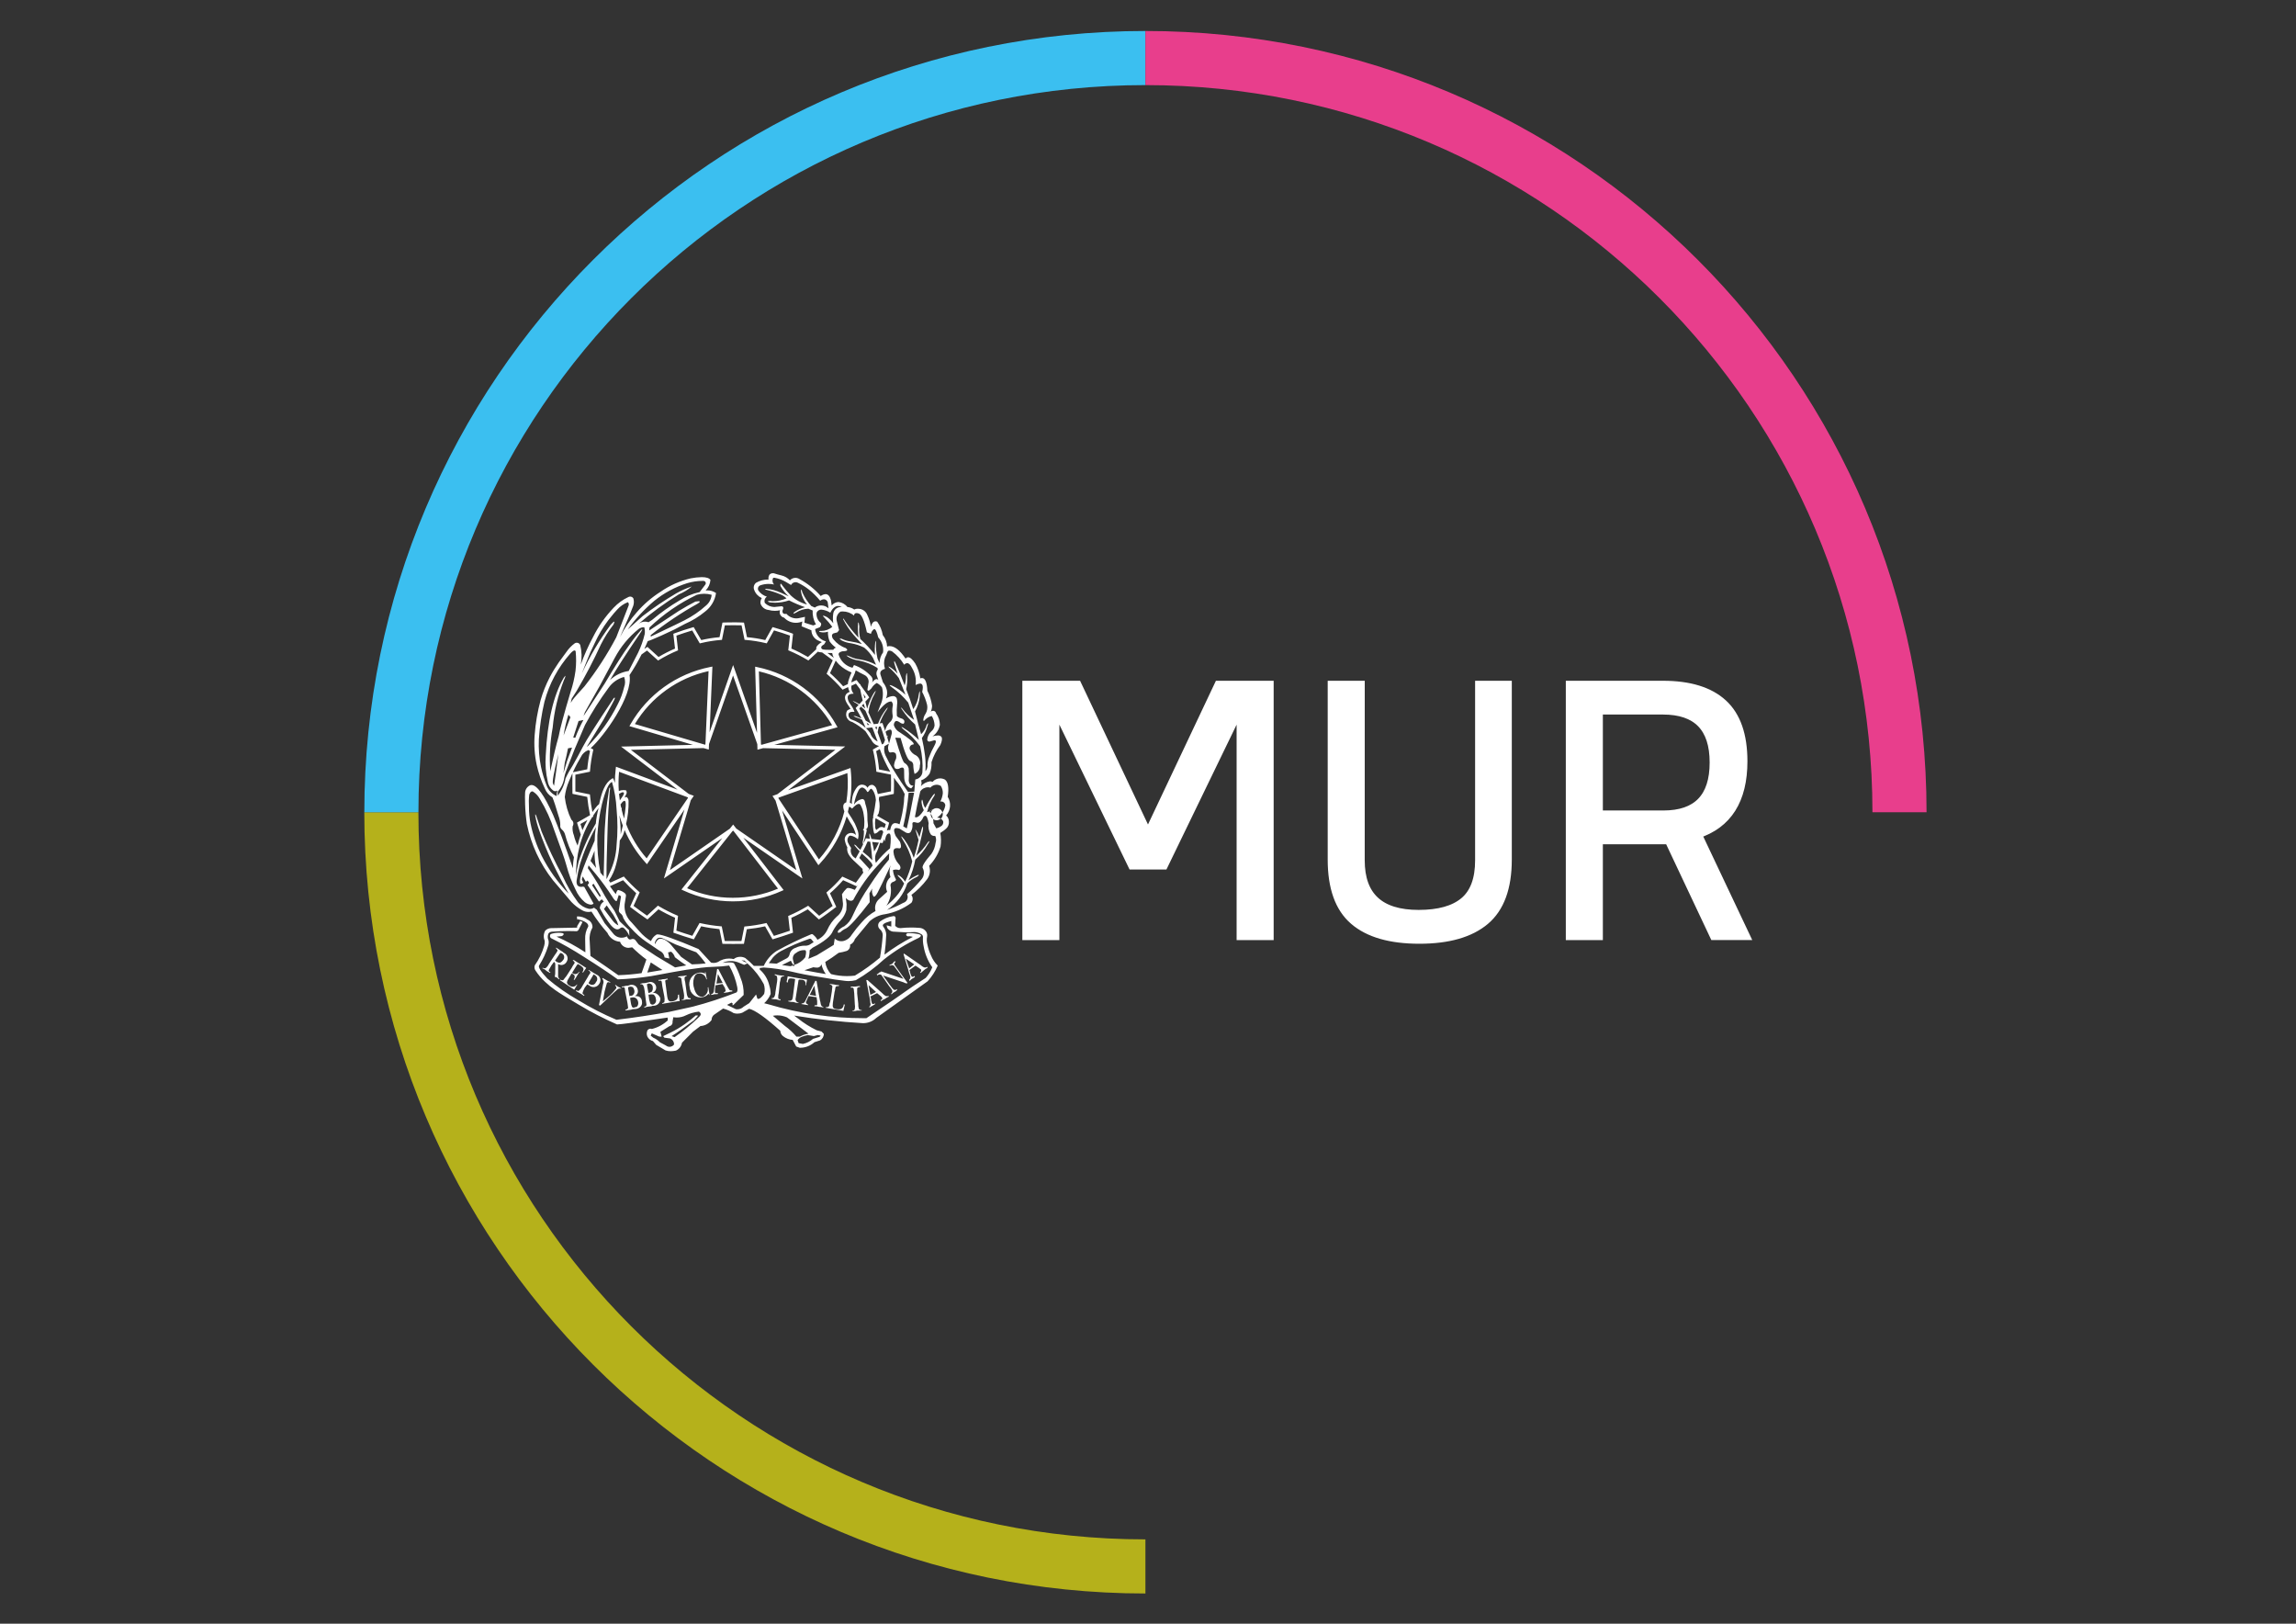 <?xml version="1.0" encoding="UTF-8" standalone="no"?>
<!-- Generator: Adobe Illustrator 25.2.3, SVG Export Plug-In . SVG Version: 6.00 Build 0)  -->
<svg version="1.1" id="Livello_1" x="0px" y="0px" viewBox="0 0 841.89 595.28" xml:space="preserve" sodipodi:docname="logo2.svg" style="enable-background:new 0 0 841.89 595.28;" inkscape:version="1.4 (1:1.4+202410161351+e7c3feb100)"
  xmlns:inkscape="http://www.inkscape.org/namespaces/inkscape"
  xmlns:sodipodi="http://sodipodi.sourceforge.net/DTD/sodipodi-0.dtd"
  xmlns="http://www.w3.org/2000/svg"
  xmlns:svg="http://www.w3.org/2000/svg">
  <rect x="0" y="0" width="841.89" height="595.28" fill="#333333" stroke="none"/>
  <defs id="defs139" />
  <sodipodi:namedview id="namedview139" pagecolor="#ffffff" bordercolor="#000000" borderopacity="0.25" inkscape:showpageshadow="2" inkscape:pageopacity="0.0" inkscape:pagecheckerboard="true" inkscape:deskcolor="#d1d1d1" inkscape:zoom="1.4227974" inkscape:cx="407.99907" inkscape:cy="305.38432" inkscape:window-width="1920" inkscape:window-height="1016" inkscape:window-x="0" inkscape:window-y="0" inkscape:window-maximized="1" inkscape:current-layer="Livello_1" />
  <style type="text/css" id="style1">
	.st0{display:none;}
	.st1{display:inline;}
	.st2{fill:none;stroke:#3BBFF0;stroke-width:16.781;stroke-miterlimit:10;}
	.st3{fill:none;stroke:#D60B52;stroke-width:16.781;stroke-miterlimit:10;}
	.st4{fill:none;stroke:#B5B11B;stroke-width:16.781;stroke-miterlimit:10;}
	.st5{fill:#FFFFFF;}
	.st6{fill:#FFFFFF;stroke:#FFFFFF;stroke-width:2.82;stroke-miterlimit:10;}
	.st7{display:inline;fill:none;stroke:#3BBFF0;stroke-width:16.781;stroke-miterlimit:10;}
	.st8{display:inline;fill:none;stroke:#D60B52;stroke-width:16.781;stroke-miterlimit:10;}
	.st9{display:inline;fill:none;stroke:#B5B11B;stroke-width:16.781;stroke-miterlimit:10;}
	.st10{fill:#2E65AE;}
	.st11{fill:#2E65AE;stroke:#2E65AE;stroke-width:2.82;stroke-miterlimit:10;}
	.st12{fill:none;stroke:#B5B11B;stroke-width:19.84;stroke-miterlimit:10;}
	.st13{fill:none;stroke:#3BBFF0;stroke-width:19.84;stroke-miterlimit:10;}
	.st14{fill:none;stroke:#E83E8C;stroke-width:19.84;stroke-miterlimit:10;}
	.st15{fill:#FFFFFF;stroke:#FFFFFF;stroke-width:3.383;stroke-miterlimit:10;}
  </style>
  <g id="LOGO_MUR_temP_x5F__BLU_x5F_seq_col">
    <g id="g135" style="display:inline">
      <path class="st12" d="m 420,574.28 v 0 c -152.7,0 -276.5,-123.79 -276.5,-276.5 v 0" id="path132" />
      <g id="g134">
        <path class="st13" d="m 143.51,297.78 v 0 c 0,-152.7 123.79,-276.5 276.5,-276.5 v 0" id="path133" />
        <path class="st14" d="m 420,21.28 v 0 c 152.7,0 276.5,123.8 276.5,276.5 v 0" id="path134" />
      </g>
    </g>
    <g id="g136" style="display:inline">
      <path id="Sottrazione_1_2_" class="st5" d="m 245.92,385.39 c -0.63,0 -1.25,-0.09 -1.86,-0.28 l -3.44,-2.04 -1.2,-1.39 c -0.89,-0.23 -1.64,-0.84 -2.05,-1.66 -0.31,-0.74 -0.29,-1.57 0.05,-2.31 0.28,-0.36 0.7,-0.57 1.15,-0.58 0.16,0.07 0.32,0.1 0.49,0.1 2.18,-0.54 4.17,-1.63 5.82,-3.16 l -0.09,-1.01 c -11.01,1.66 -17.22,2.51 -18.45,2.51 h -0.11 c -4.82,-2.12 -9.51,-4.53 -14.02,-7.24 -4.13,-2.42 -7.05,-4.22 -8.68,-5.39 -1.29,-0.89 -2.52,-1.9 -3.66,-2.98 -1.32,-1.21 -2.49,-2.59 -3.47,-4.08 -0.42,-0.56 -0.54,-1.29 -0.31,-1.96 1.56,-2.2 2.74,-4.64 3.47,-7.24 0.16,-0.57 0.21,-1.17 0.17,-1.77 -0.51,-1.2 -0.44,-2.58 0.19,-3.72 0.59,-0.59 1.38,-0.92 2.23,-0.92 h 0.07 l 9.41,-0.19 v -0.56 l 1.13,-1.85 0.84,0.36 -1.41,2.79 c -0.17,0.36 -0.54,0.59 -0.94,0.59 -0.09,0 -0.18,-0.01 -0.26,-0.03 -0.87,-0.03 -1.75,-0.05 -2.62,-0.05 -1.91,0 -3.82,0.08 -5.74,0.23 -0.57,-0.04 -1.13,0.2 -1.5,0.64 -0.39,0.82 -0.38,1.79 0.02,2.61 0.11,0.68 0.05,1.38 -0.18,2.04 -0.76,2.49 -1.86,4.86 -3.25,7.06 -0.49,0.55 0.5,2.18 2.98,4.83 3.54,3.02 7.37,5.7 11.42,7.98 4.45,2.73 9.12,5.12 13.93,7.15 6.32,-0.75 12.79,-1.73 19.22,-2.88 2.71,-0.58 5.65,-1.22 8.73,-1.92 5.39,-1.4 10.69,-3.12 15.88,-5.16 0.5,-0.13 0.65,-0.77 0.47,-1.95 -0.56,-2.81 -1.56,-5.5 -2.98,-7.98 -1.82,0.26 -3.64,0.41 -5.48,0.46 -1.64,0.04 -3.29,0.16 -4.92,0.37 -3.54,0.42 -6.97,0.96 -10.2,1.57 l -7.98,1.48 c -4.06,0.63 -8.15,1.03 -12.27,1.2 -2.96,-2.16 -7.17,-4.96 -12.55,-8.35 -3.8,-2.46 -7.73,-4.69 -11.78,-6.69 -0.28,-0.14 -0.47,-0.41 -0.52,-0.72 -0.05,-0.3 0.04,-0.62 0.24,-0.85 0.96,-0.33 1.97,-0.5 2.98,-0.49 0.24,0 0.49,0 0.74,0.03 0.59,0.04 0.93,0.15 1.03,0.33 0.05,0.1 0.05,0.22 -0.01,0.32 -0.22,0.37 -0.61,0.6 -1.04,0.6 h -0.07 c -0.48,0.02 -0.94,0.07 -1.48,0.14 3.68,1.62 7.22,3.55 10.59,5.76 l -0.08,-4.83 c -0.08,-1.62 0.31,-3.24 1.13,-4.64 0.19,-1.05 -1.02,-1.93 -3.59,-2.6 -0.08,-0.03 -0.17,-0.05 -0.25,-0.05 -0.15,0 -0.21,0.09 -0.21,0.28 v -0.33 c -0.01,-0.17 -0.03,-0.35 -0.07,-0.51 -0.06,-0.26 -0.1,-0.42 0.14,-0.5 1.35,0 2.68,0.42 3.77,1.21 1.14,0.48 1.85,1.63 1.76,2.88 -0.84,1.46 -1.2,3.15 -1.02,4.83 l 0.28,5.58 c 4.5,3.04 7.84,5.36 10.2,7.06 2.86,-0.09 5.72,-0.34 8.55,-0.75 l 1.76,-5 c -1.84,-1.36 -3.57,-2.86 -5.2,-4.46 l -1.39,0.19 c -1.39,-0.02 -2.62,-0.91 -3.06,-2.24 -2.04,-0.13 -3.82,-1.38 -4.64,-3.26 -2.15,-2.45 -4.1,-5.05 -5.85,-7.8 -0.37,0.09 -0.74,0.14 -1.12,0.14 -0.81,0 -1.61,-0.22 -2.32,-0.64 -1.44,-0.8 -2.76,-1.82 -3.9,-3.01 l -6.78,-7.98 c -4.75,-6.03 -8.03,-13.1 -9.57,-20.62 -0.35,-2.4 -0.57,-4.81 -0.64,-7.24 -0.06,-2.28 -0.06,-3.72 0,-4.27 0.06,-1.17 0.78,-2.22 1.86,-2.7 0.16,-0.05 0.32,-0.08 0.49,-0.08 1.99,0 4.66,3.71 7.95,11.03 1.86,4.38 4.29,10.94 7.24,19.5 0,-1.37 0.12,-2.74 0.37,-4.08 -1.39,-2.62 -2.49,-5.4 -3.25,-8.26 -0.18,-0.72 -0.59,-1.37 -1.16,-1.86 -0.49,-0.38 -0.72,-1.01 -0.6,-1.62 -0.01,-1.16 -0.23,-2.32 -0.65,-3.4 -0.92,-3.14 -1.67,-5.43 -2.23,-6.78 -1.26,-0.74 -2.25,-1.9 -2.79,-3.26 -1.31,-2.76 -2.31,-5.66 -2.98,-8.64 -0.78,-3.6 -1.03,-7.29 -0.75,-10.95 0.32,-4.33 1.05,-8.63 2.19,-12.82 0.83,-2.89 1.95,-5.69 3.34,-8.35 0.98,-1.88 2.09,-3.69 3.3,-5.44 0.92,-1.26 1.89,-2.58 2.88,-3.94 0.81,-1.18 1.82,-2.22 2.98,-3.07 0.22,-0.15 0.49,-0.23 0.75,-0.23 0.14,0 0.29,0.02 0.42,0.07 0.4,0.12 0.71,0.42 0.87,0.81 0.57,2.35 0.63,4.78 0.18,7.15 1.25,-3.48 2.76,-6.86 4.51,-10.12 1.97,-3.94 4.52,-7.57 7.57,-10.76 1.53,-1.62 3.36,-2.95 5.39,-3.9 0.2,-0.11 0.42,-0.16 0.65,-0.16 0.47,0 0.9,0.24 1.16,0.64 0.28,0.91 0.26,1.89 -0.05,2.79 -1.05,2.72 -2.05,5.13 -2.98,7.15 l -1.86,4.27 c 1.64,-3.31 3.72,-6.38 6.18,-9.14 2.52,-2.9 5.45,-5.42 8.68,-7.47 3.35,-2.32 7.09,-3.98 11.05,-4.92 1.33,-0.27 2.7,-0.42 4.06,-0.45 1.63,0 2.7,0.33 3.19,1 -0.1,1.46 -0.72,2.85 -1.76,3.9 0.22,-0.03 0.45,-0.04 0.68,-0.04 1.11,0 2.21,0.34 3.13,0.97 -0.39,2.7 -1.83,5.14 -3.99,6.78 -2.25,1.86 -4.75,3.39 -7.43,4.55 l -3.75,1.99 c -0.58,0.27 -1.17,0.54 -1.8,0.85 l -0.14,0.06 c -1.93,0.91 -3.91,1.85 -6.21,2.77 l -0.92,0.37 -0.79,0.25 c -0.4,0.96 -0.82,1.94 -1.26,2.89 l 0.12,-0.09 c 0.27,-0.19 0.5,-0.35 0.67,-0.46 l 0.35,-0.22 4.07,3.7 c 1.95,-1.15 3.96,-2.19 6.04,-3.08 l -0.62,-5.42 0.37,-0.15 c 1.12,-0.46 5.59,-1.92 6.71,-2.2 l 0.39,-0.1 2.77,4.75 c 2.21,-0.51 4.45,-0.87 6.71,-1.06 l 1.06,-5.34 0.41,-0.03 h 0.05 l 0.35,-0.03 h 0.56 c 0.85,-0.02 1.99,-0.03 2.58,-0.03 0.64,0 2.74,0 3.55,0.06 l 0.4,0.03 1.1,5.34 c 2.26,0.2 4.49,0.55 6.7,1.06 l 2.67,-4.75 0.39,0.1 c 1.18,0.29 5.7,1.75 6.76,2.2 l 0.37,0.15 -0.61,5.42 c 2.09,0.9 4.11,1.93 6.08,3.08 l 3.06,-2.84 c -0.1,-0.48 0.05,-0.97 0.39,-1.31 0.46,-0.54 1.02,-0.98 1.65,-1.3 l -1.42,-0.61 c -1.44,-0.67 -2.39,-2.12 -2.42,-3.72 l -3.61,-1.48 0.28,-1.76 c -0.74,0.33 -1.54,0.49 -2.36,0.49 -1.64,0 -3.21,-0.68 -4.32,-1.89 -0.58,-0.11 -1.08,-0.48 -1.37,-1 -0.29,-0.52 -0.33,-1.14 -0.11,-1.71 -0.62,0.14 -1.26,0.21 -1.9,0.21 -0.77,0 -1.53,-0.1 -2.28,-0.31 -1.36,-0.12 -2.53,-1.03 -2.98,-2.32 -0.11,-0.71 0.05,-1.44 0.46,-2.04 -1.25,-0.56 -2.25,-1.59 -2.74,-2.88 -0.45,-0.95 -0.19,-2.09 0.64,-2.74 1.32,-0.76 2.82,-1.17 4.34,-1.17 h 0.25 c -0.14,-0.63 -0.01,-1.3 0.36,-1.84 0.35,-0.35 0.84,-0.52 1.33,-0.49 h 0.16 c 0.89,0.3 1.89,0.58 2.98,0.84 1.14,0.29 2.18,0.9 2.98,1.77 0.52,-0.58 1.25,-0.91 2.04,-0.91 0.53,0 1.04,0.16 1.48,0.45 2.95,1.59 5.59,3.7 7.8,6.22 0.51,-0.41 1.12,-0.65 1.78,-0.7 0.89,0 1.55,0.74 1.95,2.2 l 0.28,1.95 c 0.61,-0.75 1.51,-1.21 2.48,-1.26 1.29,0.14 2.48,0.79 3.28,1.83 0.9,0.08 1.77,0.4 2.5,0.92 0.39,-0.19 0.82,-0.29 1.25,-0.29 0.11,0 0.21,0.01 0.32,0.02 1.45,0.03 2.75,0.95 3.25,2.32 0.64,1.35 1.08,2.79 1.3,4.27 0.34,-1.32 0.91,-1.99 1.67,-1.99 0.22,0.01 0.43,0.05 0.64,0.13 1.03,1.47 1.74,3.15 2.05,4.92 0.96,1.18 1.52,2.65 1.58,4.18 0.3,-0.09 0.62,-0.14 0.93,-0.14 1.83,0 3.79,1.54 5.85,4.59 0.21,-0.31 0.56,-0.49 0.93,-0.51 0.72,0 1.59,0.76 2.6,2.27 0.97,1.68 1.6,3.55 1.86,5.48 0.2,-0.08 0.41,-0.13 0.62,-0.13 1.15,0 1.82,1.57 1.98,4.67 0.86,1.73 1.44,3.57 1.72,5.48 -0.01,0.77 -0.18,1.52 -0.5,2.23 0.22,-0.24 0.53,-0.37 0.85,-0.37 0.1,0 0.21,0.01 0.31,0.04 0.41,0.12 0.72,0.46 0.8,0.88 0.9,1.24 1.39,2.74 1.39,4.27 -0.31,1.7 -1.27,3.2 -2.69,4.18 0.62,-0.19 1.27,-0.3 1.93,-0.33 0.51,-0.06 1.02,0.14 1.35,0.55 0.36,0.55 0.21,1.54 -0.4,2.93 -1.43,1.91 -2.54,4.04 -3.25,6.32 0.08,1.44 -0.15,2.89 -0.7,4.22 -0.75,1.13 -1.84,2 -3.11,2.46 0.24,0.69 0.21,1.45 -0.09,2.13 0.88,-0.97 2.09,-1.6 3.39,-1.79 0.31,0 0.61,0.07 0.88,0.21 0.69,-0.82 1.72,-1.29 2.79,-1.29 0.61,0 1.22,0.16 1.77,0.45 1.17,0.87 1.51,2.99 1.01,6.31 1.36,2.15 1.12,4.94 -0.58,6.83 0.66,0.58 1.04,1.43 1.02,2.32 0.05,0.79 -0.2,1.56 -0.69,2.18 -0.73,0.74 -1.56,1.38 -2.47,1.92 0.31,1.65 0.34,3.35 0.09,5 -0.82,2.65 -2.26,5.07 -4.18,7.06 0.57,1.66 0.29,3.5 -0.75,4.91 -1.64,2.18 -3.58,4.11 -5.76,5.76 0.63,0.85 0.63,2.03 0,2.88 -2.85,2.14 -6.16,3.57 -9.66,4.18 -2.11,0.27 -4.08,1.18 -5.67,2.61 l -5.39,6.51 c -0.24,0.91 -0.89,1.66 -1.76,2.05 0.17,0.94 -0.33,1.89 -1.2,2.28 -0.97,0.32 -1.97,0.55 -2.98,0.7 -1.58,1.19 -3.23,2.32 -4.92,3.35 0.22,1.67 0.96,3.23 2.13,4.45 1.9,0.49 3.85,0.74 5.81,0.74 0.97,0 1.96,-0.06 2.92,-0.18 3.24,-1.95 6.31,-4.15 9.2,-6.59 0.48,-2.72 0.82,-5.5 1.02,-8.26 -0.01,-0.82 -0.38,-1.6 -1.02,-2.13 -0.41,-0.34 -0.65,-0.84 -0.67,-1.37 -0.02,-0.53 0.19,-1.04 0.58,-1.41 1.44,-1.08 3.14,-1.79 4.92,-2.04 0.07,-0.01 0.15,-0.02 0.23,-0.02 0.19,-0.01 0.37,0.06 0.5,0.2 0.19,0.34 0.23,0.75 0.11,1.12 l -0.09,2.23 c 0.45,0.54 1.12,0.85 1.83,0.85 0.07,0 0.14,0 0.21,0 1.27,-0.14 2.55,-0.21 3.82,-0.21 0.94,0 1.92,0.04 2.86,0.12 h 0.05 c 0.77,0 1.52,0.3 2.09,0.83 0.69,0.58 1.01,1.48 0.84,2.37 -0.18,0.94 -0.15,1.91 0.09,2.84 0.28,1.41 0.73,2.79 1.34,4.09 0.56,1.39 1.39,2.65 2.46,3.71 -0.89,2.12 -2.15,4.07 -3.71,5.76 -10.82,7.68 -16.79,11.95 -18.81,13.42 -1.29,1.23 -3.01,1.92 -4.79,1.92 h -0.17 c -8.42,-0.5 -16.83,-1.42 -25.16,-2.78 l 1.48,1.11 c 2.1,1.67 4.37,3.1 6.78,4.27 l 1.77,0.46 0.84,0.84 c 0.03,1 -0.51,1.94 -1.39,2.42 l -2.04,0.65 c -1.43,1.31 -3.31,2.05 -5.26,2.05 h -0.13 l -1.3,-0.46 -1.29,-2.42 c -1.29,-0.09 -2.52,-0.58 -3.53,-1.38 -0.61,-0.47 -0.98,-1.18 -1.02,-1.96 -5.42,-4.86 -9.26,-7.58 -11.42,-8.07 l -2.42,1.39 c -0.59,0.26 -1.23,0.39 -1.89,0.39 -0.46,0 -0.93,-0.07 -1.37,-0.2 -1.18,-0.74 -2.47,-1.3 -3.81,-1.66 -0.11,0 -0.17,0.03 -0.19,0.08 l -3.25,2.24 c -0.54,0.46 -0.85,1.14 -0.84,1.86 -0.95,1.32 -2.46,2.14 -4.08,2.23 l -2.7,2.04 -3.72,3.72 -0.36,0.37 c -0.2,1.27 -1.04,2.37 -2.23,2.88 -0.66,0.12 -1.28,0.21 -1.91,0.21 z m -6.94,-6.55 v 0 l -0.37,0.85 0.93,0.75 c 0.91,0.38 1.74,0.95 2.42,1.67 l 2.23,1.2 c 0.37,0.3 0.83,0.47 1.31,0.47 0.08,0 0.17,-0.01 0.25,-0.02 0.56,-0.07 1.07,-0.37 1.4,-0.82 0.05,-0.99 -0.55,-1.9 -1.48,-2.24 l -2.05,-0.27 -0.46,-0.56 2.7,-1.3 c 1.84,-0.9 3.59,-1.94 5.26,-3.12 1.4,-0.99 2.75,-2.06 4.04,-3.2 l 0.84,0.09 -1.58,1.76 c -3.57,2.69 -6.25,4.57 -8.17,5.76 l 1.11,0.37 c 3.13,-2.17 6.08,-4.59 8.82,-7.24 v -0.04 c 0.53,-0.42 0.78,-0.82 0.76,-1.19 -0.07,-0.39 -0.33,-0.72 -0.69,-0.88 -1.64,0.17 -3.25,0.63 -4.73,1.35 -1.03,0.53 -2.19,0.81 -3.35,0.81 -0.43,0 -0.86,-0.04 -1.29,-0.11 l -0.28,1.68 c 0.12,0.74 -0.37,1.45 -1.11,1.59 l -3.34,2.09 0.46,1.76 h -0.84 z m 57.21,0.64 c -0.77,0.14 -1.53,0.36 -2.28,0.65 -0.59,0.25 -1.09,0.67 -1.44,1.2 l 0.37,1.11 1.57,0.28 c 1.38,-0.29 2.66,-0.93 3.72,-1.86 l 2.42,-0.75 0.37,-0.46 -1.02,-0.19 -1.48,0.38 z m -11.18,-7.23 c -0.54,0 -1.09,0.05 -1.62,0.15 l 4.36,3.69 c 1.57,1.13 3.01,2.46 4.27,3.94 h 1.29 c 0.97,-0.55 2.05,-0.91 3.16,-1.06 l -7.89,-5.98 c -1.12,-0.49 -2.35,-0.74 -3.57,-0.74 z m -5.02,-17.55 -1.41,0.19 v 0.55 c 1.75,1.52 2.97,3.55 3.5,5.81 0.33,1.02 0.5,2.09 0.5,3.16 -0.41,1 -0.99,1.93 -1.73,2.74 l -0.65,0.65 1.48,0.37 c 5.81,1.73 11.73,3.03 17.73,3.9 5.68,0.8 11.4,1.21 17.14,1.21 h 1.14 c 7.05,-4.71 12.74,-8.63 16.91,-11.6 l 4.83,-3.16 c 1.03,-1.14 1.85,-2.47 2.42,-3.9 -1.6,-2.27 -2.69,-4.86 -3.16,-7.61 -0.25,-1.11 -0.34,-2.26 -0.27,-3.39 0.03,-0.36 -0.1,-0.71 -0.35,-0.97 -1,-0.72 -2.24,-1.05 -3.46,-0.92 l -2.24,0.09 -5,-0.28 c -0.85,-0.15 -1.6,-0.65 -2.06,-1.39 l -0.21,-0.92 1.71,0.46 v -2.04 l -1.25,0.37 c -1.07,0.33 -1.68,0.7 -1.83,1.09 -0.06,0.2 -0.02,0.41 0.12,0.57 0.67,0.85 1.06,1.9 1.11,2.98 -0.09,2.46 -0.31,4.9 -0.65,7.33 3.27,-2.47 6.75,-4.65 10.4,-6.51 -0.42,-0.15 -0.86,-0.23 -1.3,-0.23 -0.18,0 -0.37,0.01 -0.55,0.04 -0.37,-0.15 -0.57,-0.33 -0.6,-0.53 -0.03,-0.2 0.11,-0.42 0.42,-0.67 0.19,0 0.38,0 0.57,0 1.26,0 2.52,0.14 3.74,0.42 0.42,0.12 0.66,0.28 0.68,0.48 0.03,0.24 -0.25,0.53 -0.82,0.86 -4.53,2.14 -8.8,4.78 -12.72,7.89 -3.14,2.92 -6.59,5.48 -10.31,7.61 -0.86,0.22 -1.76,0.33 -2.65,0.33 -0.48,0 -0.96,-0.03 -1.44,-0.1 -1.86,-0.18 -4.8,-0.64 -8.77,-1.33 -4.11,-0.61 -7.72,-1.3 -10.73,-2.04 -3.34,-0.8 -6.78,-1.3 -10.24,-1.51 z m -11.75,12.87 -1.67,0.84 3.25,1.57 c 0.17,0.03 0.35,0.04 0.53,0.04 0.87,0 1.72,-0.35 2.34,-0.97 l 2.05,-1.3 2.5,-3.16 0.46,1.49 v -0.01 c 0.1,0.09 0.23,0.14 0.37,0.14 0.51,0 1.22,-0.61 2.13,-1.83 0.31,-1.19 0.26,-2.45 -0.14,-3.61 -1.39,-2.6 -3.2,-4.94 -5.35,-6.96 l -0.64,-0.6 -1.21,0.51 -2.23,-0.92 c -0.83,-0.31 -1.72,-0.48 -2.61,-0.48 -1.05,0 -2.1,0.22 -3.05,0.66 0.8,-0.1 1.61,-0.15 2.42,-0.16 1.15,0 1.78,0.18 1.86,0.53 0.91,1.57 1.65,3.24 2.23,4.97 0.88,2.04 1.29,4.24 1.2,6.45 l -2.88,2.79 c -0.58,0.65 -0.96,0.98 -1.12,0.98 -0.03,0 -0.05,-0.01 -0.07,-0.03 -0.05,-0.07 -0.03,-0.27 0.08,-0.58 l -0.46,-0.37 h 0.01 z m 30,-12.97 -3.26,1.11 c 3.54,0.67 6.17,1.14 7.8,1.39 v -0.03 c -0.78,-1.06 -1.32,-2.3 -1.58,-3.59 -0.18,0.83 -0.97,1.37 -1.82,1.25 -0.38,0 -0.76,-0.05 -1.14,-0.13 z m -59.61,-1.76 -1.29,3.71 5.57,-0.93 z m -6.61,-8.61 c 0.36,0 0.7,0.15 0.94,0.42 l 1.2,1.57 6.41,4.27 6.97,4.18 4.1,-0.75 c -1.18,-0.74 -2.55,-1.72 -4.17,-2.98 -0.24,-0.81 -0.73,-1.52 -1.39,-2.05 l -1.11,0.28 0.46,2.23 -1.76,-0.37 c -0.12,-1.08 -0.81,-2.03 -1.82,-2.46 -1.14,-0.75 -2.64,-1.76 -4.82,-3.26 -2.05,-1.41 -3.91,-3.07 -5.57,-4.92 -1.17,-1.12 -2.16,-2.43 -2.93,-3.85 -0.11,-0.69 -0.49,-1.31 -1.06,-1.72 -0.48,-0.35 -0.68,-0.97 -0.5,-1.53 l 0.19,-1.11 0.55,-3.61 -0.83,-0.46 -0.56,1.76 c -0.06,0.32 -0.18,0.48 -0.35,0.48 -0.32,0 -0.85,-0.58 -1.55,-1.74 -1.74,-2.68 -3.61,-5.27 -5.62,-7.75 l -2.98,-3.61 -0.28,1.02 c 1.46,2.13 2.72,4.1 3.76,5.85 1.04,1.75 1.89,3.24 2.55,4.46 1.06,1.82 2.22,3.6 3.44,5.3 l 1.95,3.9 3.44,3.26 0.1,2.13 c -0.42,-1.04 -1.05,-2 -1.86,-2.79 -0.2,-0.23 -0.49,-0.37 -0.79,-0.37 -0.21,0 -0.42,0.06 -0.59,0.18 -0.3,0.32 -0.71,0.52 -1.15,0.53 -0.96,0 -2.11,-0.96 -3.4,-2.85 -1.13,-1.56 -2.16,-3.22 -3.06,-4.92 0.06,-1 0.61,-1.92 1.48,-2.42 l -0.75,-0.83 -1.02,0.83 -4.18,-6.04 0.56,-0.85 -0.56,-0.83 -0.65,0.46 -1.11,-1.95 -0.37,1.02 0.56,1.3 -0.75,0.37 h -0.05 c -0.11,0 -0.21,-0.05 -0.28,-0.13 -0.28,-0.35 -0.2,-1.43 0.23,-3.21 1.04,-3.15 2.73,-7.33 5,-12.44 0.03,-1.67 0.19,-3.35 0.47,-5 -2.45,4.32 -4.41,8.9 -5.85,13.65 -0.51,1.9 -0.91,3.82 -1.2,5.76 -0.06,0.36 -0.07,0.73 -0.03,1.1 0.03,0.14 0.07,0.27 0.13,0.4 0.03,0.13 0.08,0.26 0.13,0.38 0.08,0.1 0.19,0.19 0.3,0.26 0.08,0.08 0.17,0.16 0.27,0.21 0.13,0.04 0.27,0.07 0.41,0.09 0.12,0.03 0.24,0.06 0.36,0.07 v -0.03 c 0.02,0 0.05,0 0.07,0 0.03,0.01 0.06,0.01 0.09,0.01 h 0.01 c 0.15,-0.05 0.3,-0.07 0.45,-0.07 0.21,0 0.41,0.04 0.6,0.12 l 3.4,6.08 c -0.27,0.26 -0.63,0.4 -1.01,0.4 -0.82,-0.08 -1.6,-0.41 -2.25,-0.94 -1.44,-1.24 -2.59,-2.8 -3.34,-4.55 -0.71,-1.41 -1.35,-2.88 -1.92,-4.36 -0.52,-1.4 -1.05,-3.09 -1.57,-5 -0.52,-1.92 -1.92,-5.88 -4.22,-12.12 -1.34,-4.16 -3.16,-8.15 -5.44,-11.89 -0.61,-1.08 -1.49,-2 -2.55,-2.65 -0.06,-0.02 -0.13,-0.02 -0.19,-0.02 -0.46,0 -0.83,0.41 -1.1,1.22 -0.17,1.49 -0.2,3 -0.1,4.5 -0.01,2.01 0.18,4.01 0.56,5.99 0.84,4.12 2.22,8.11 4.08,11.89 2.59,5.12 5.94,9.81 9.93,13.92 -1.99,-3.48 -4.02,-7.35 -6.04,-11.51 -1.82,-3.86 -3.42,-7.81 -4.83,-11.84 -0.61,-1.7 -1.07,-3.43 -1.39,-5.21 -0.04,-0.18 -0.03,-0.37 0.02,-0.55 0.01,0 0.01,0 0.02,0 0.06,0 0.17,0.21 0.33,0.61 0.31,0.81 0.97,2.75 1.96,5.76 2.26,5.56 4.82,10.98 7.7,16.25 1.51,3.38 3.38,6.58 5.58,9.57 1.02,1.24 2.44,2.11 4,2.45 0.15,0.02 0.3,0.04 0.45,0.04 0.53,0 1.04,-0.16 1.48,-0.44 l 1.02,0.75 2.88,4.92 3.06,3.71 c 0.74,1.02 1.92,1.62 3.18,1.62 0.67,0 1.34,-0.18 1.94,-0.51 0.29,0.79 0.68,1.18 1.15,1.18 0.13,0 0.26,-0.03 0.38,-0.08 0.19,-0.08 0.39,-0.13 0.6,-0.14 z m 57.96,7.98 v 0 l -3.25,1.6 3.06,0.42 c 0.17,-0.06 0.34,-0.11 0.51,-0.15 0.17,-0.04 0.33,-0.09 0.49,-0.14 v 0.21 h 0.47 l -0.04,-0.4 c 1.6,-0.48 3.02,-1.45 4.04,-2.78 0.34,-1.34 0.39,-2.15 0.18,-2.46 -0.06,-0.09 -0.16,-0.15 -0.26,-0.16 -0.13,-0.01 -0.26,-0.02 -0.4,-0.02 -1.04,0 -2.05,0.36 -2.86,1.02 -0.97,0.49 -1.44,1.61 -1.11,2.65 l 0.41,1.56 -0.42,0.18 z m -18.55,-1.43 c 0.64,0 1.27,0.15 1.85,0.45 1.12,0.88 2.18,1.86 3.16,2.89 h 3.61 c 1.03,-2.24 2.67,-4.14 4.73,-5.49 4.12,-2.28 8.36,-4.33 12.72,-6.14 0.07,-0.02 0.14,-0.04 0.21,-0.04 0.22,0 0.43,0.12 0.54,0.31 0.61,0.48 1.11,1.08 1.48,1.77 1.58,-0.75 2.86,-2.03 3.61,-3.61 0.81,-1.85 2,-3.51 3.48,-4.87 1.48,-1.12 2.34,-2.91 2.28,-4.77 l -0.37,-3.44 c 0.48,-0.78 1.05,-1.49 1.72,-2.13 0.17,-0.13 0.38,-0.2 0.59,-0.18 0.5,0.04 0.99,0.15 1.46,0.35 0.17,0.06 0.32,0.13 0.46,0.18 h 0.01 c 0.15,0.07 0.31,0.13 0.47,0.17 h 0.01 c 0.01,-0.04 0.5,-0.82 1.17,-1.9 -0.08,0.11 -0.16,0.2 -0.21,0.27 l -0.01,0.02 -0.25,0.32 -5,-2.25 c -1.49,1.71 -3.11,3.32 -4.82,4.81 l 2.31,4.98 -0.33,0.25 c -0.95,0.74 -4.72,3.52 -5.71,4.13 l -0.34,0.21 -4.06,-3.7 c -1.95,1.15 -3.96,2.2 -6.04,3.11 l 0.62,5.44 -0.39,0.15 c -1.06,0.4 -5.56,1.85 -6.73,2.19 l -0.4,0.11 -2.72,-4.77 c -2.21,0.49 -4.44,0.84 -6.7,1.06 l -1.06,5.36 -0.42,0.01 c -0.82,0.02 -3.06,0.03 -3.5,0.03 -1.27,0 -2.88,0 -3.54,-0.03 l -0.42,-0.01 -1.1,-5.39 c -2.26,-0.22 -4.49,-0.56 -6.7,-1.04 l -2.68,4.78 -0.4,-0.12 c -1.09,-0.31 -5.57,-1.76 -6.72,-2.19 l -0.39,-0.14 0.62,-5.47 c -2.09,-0.9 -4.11,-1.93 -6.08,-3.08 l -4.04,3.7 -0.35,-0.23 c -1.04,-0.67 -4.82,-3.41 -5.71,-4.13 l -0.32,-0.25 2.26,-5 c -1.68,-1.51 -3.3,-3.11 -4.82,-4.77 l -4.82,2.2 c 0.68,0.99 1.4,1.98 2.15,2.91 0.34,-1.25 0.66,-1.51 0.87,-1.51 0.04,0 0.09,0.01 0.13,0.03 0.94,0.2 1.81,0.65 2.51,1.31 0.2,0.3 0.26,0.67 0.18,1.02 l -0.46,2.88 c -0.22,2.52 0.74,4.98 2.6,6.69 l 2.88,3.26 c 1.2,1.39 2.61,2.59 4.18,3.54 0.4,-1 1.11,-1.86 2.05,-2.41 0.12,-0.05 0.25,-0.07 0.37,-0.06 1.52,0 6.59,1.81 15.03,5.37 l 4.55,4.95 c 0.33,0.1 0.68,0.15 1.03,0.15 0.54,0 1.07,-0.12 1.56,-0.36 1.2,-0.82 2.62,-1.25 4.07,-1.25 0.57,0 1.13,0.07 1.68,0.2 0.66,-0.56 1.52,-0.84 2.4,-0.83 z m -29.22,-6.62 c 0.67,0 1.33,0.21 1.89,0.6 0.81,0.49 1.53,1.11 2.13,1.86 1.15,1.35 2.31,2.73 3.52,4.18 l 4,2.78 v -0.03 c 1.77,-0.05 3.45,-0.16 5,-0.34 -1.02,-1.46 -2.18,-2.83 -3.43,-4.09 l -7.61,-2.88 -4.46,-2.13 c -0.36,-0.21 -0.78,-0.33 -1.2,-0.33 -0.27,0 -0.55,0.05 -0.8,0.14 -0.65,0.44 -1.08,1.16 -1.15,1.95 l 0.18,0.19 c 0.21,-0.77 0.71,-1.43 1.39,-1.86 0.17,-0.02 0.35,-0.04 0.54,-0.04 z m 54.8,-0.02 c -0.09,0 -0.17,0.02 -0.26,0.05 -3.62,1.22 -7.12,2.75 -10.49,4.54 -1.08,0.6 -2.06,1.39 -2.88,2.32 l -1.48,2.05 2.88,0.19 c 1.13,-0.57 2.38,-1.22 3.71,-1.96 0.52,-0.3 0.89,-0.8 1.02,-1.39 0.22,-1.17 1.08,-2.13 2.24,-2.46 1.01,-0.51 2.13,-0.77 3.25,-0.78 0.11,0.01 0.23,0.02 0.34,0.02 0.72,0 1.41,-0.24 1.99,-0.67 l 1.02,-0.65 -0.75,-0.93 c -0.14,-0.21 -0.35,-0.33 -0.59,-0.33 z m -25.15,7.92 v 0 l 2.07,1 0.16,0.15 0.09,-0.04 -0.25,-0.12 -0.94,-0.89 z m 38.28,-22.92 v 0 l 0.28,2.32 -0.09,2.23 c -0.39,1.4 -1.12,2.7 -2.13,3.76 -1.09,1.16 -2.03,2.46 -2.79,3.85 -0.67,1.86 -3.17,3.91 -7.42,6.13 l -1.11,0.93 c 0,1.07 -0.15,2.14 -0.47,3.16 l 3.07,-1.29 6.23,-3.81 0.37,-2.32 c 0.65,0.62 1.51,0.97 2.42,0.97 0.41,0 0.82,-0.07 1.21,-0.21 1.12,-0.4 2.06,-1.19 2.65,-2.24 1.12,-1.59 2.35,-3.11 3.67,-4.54 1.41,-1.64 3.11,-3.03 5,-4.09 -0.43,-1.53 0.04,-3.19 1.2,-4.27 l 3.08,-2.77 c -0.84,-1.87 -0.35,-4.06 1.2,-5.39 -0.49,-1.41 -0.45,-2.97 0.1,-4.36 -2.63,5.65 -4.15,8.82 -4.78,9.98 -0.56,1.04 -1.02,1.57 -1.38,1.57 -0.05,0 -0.1,-0.01 -0.15,-0.04 -0.54,-0.89 -0.71,-1.97 -0.47,-2.98 l -1.02,1.76 0.09,3.25 c -4.43,5.74 -7.37,8.98 -8.73,9.66 -0.76,0.32 -1.46,0.79 -2.05,1.38 -0.21,0.1 -0.44,0.16 -0.68,0.18 -0.09,0.01 -0.19,-0.03 -0.24,-0.1 -0.07,-0.13 -0.02,-0.37 0.17,-0.72 0.63,-0.66 1.39,-1.19 2.23,-1.57 1.31,-0.94 2.35,-2.23 2.98,-3.72 1.78,-3.97 3.92,-7.76 6.41,-11.32 2.11,-3.28 4.43,-6.42 6.96,-9.38 l 0.09,-2.32 c -1.15,1.2 -2.55,2.7 -4.27,4.55 -1.7,1.84 -3.28,3.77 -4.73,5.81 -1.53,2.16 -2.93,4.4 -4.18,6.74 -0.25,0.2 -0.56,0.32 -0.89,0.32 -0.72,-0.09 -1.37,-0.48 -1.81,-1.07 z m -53.63,9.24 v 0 l 0.39,0.08 c 2.42,0.54 4.87,0.92 7.35,1.13 l 0.4,0.03 1.1,5.36 c 0.27,0 1.41,0.02 3.08,0.02 1.27,0 2.39,0 3.05,-0.02 l 1.06,-5.3 0.39,-0.04 c 2.48,-0.23 4.92,-0.62 7.35,-1.17 l 0.39,-0.09 2.7,4.73 c 1.38,-0.42 4.53,-1.43 5.85,-1.9 l -0.61,-5.39 0.36,-0.16 c 2.28,-0.98 4.49,-2.13 6.63,-3.4 l 0.34,-0.21 4.04,3.68 c 1.19,-0.81 3.87,-2.78 4.93,-3.59 l -2.29,-4.93 0.3,-0.26 c 1.89,-1.62 3.65,-3.38 5.28,-5.28 l 0.25,-0.31 4.98,2.26 c 0.57,-0.74 1.76,-2.36 2.75,-3.75 -0.25,-0.38 -0.35,-0.84 -0.28,-1.3 -0.6,-0.6 -1.24,-1.18 -1.81,-1.71 -2.29,-2.09 -4.25,-3.88 -3.79,-6.21 -0.49,-0.89 -0.82,-1.87 -0.97,-2.88 0,-0.99 0.61,-1.89 1.54,-2.24 0.27,-0.1 0.56,-0.16 0.85,-0.16 0.68,0 1.33,0.29 1.79,0.79 -0.44,-1.7 -1.18,-3.3 -2.21,-4.72 l -0.04,-0.07 c -0.41,-0.69 -0.83,-1.41 -1.2,-2.1 -1.89,6.45 -5.25,12.37 -9.8,17.3 l -0.57,0.62 -13.32,-20.08 6.95,23.24 0.51,1.71 -1.47,-1 -20.2,-13.94 14.78,19.19 -0.76,0.34 c -5.61,2.51 -11.67,3.81 -17.81,3.8 h -0.06 c -6.24,-0.01 -12.41,-1.36 -18.08,-3.97 l -0.76,-0.36 14.99,-18.87 -19.95,13.79 -1.46,1 0.5,-1.71 7.03,-23.57 -13.76,20.07 -0.56,-0.63 c -3.18,-3.52 -5.76,-7.54 -7.64,-11.91 -0.22,1.2 -0.7,2.36 -1.41,3.35 -0.15,0.15 -0.27,0.32 -0.35,0.51 -0.11,2.97 -0.56,5.92 -1.35,8.79 -0.53,2.11 -1.42,4.1 -2.64,5.9 l 0.38,0.52 0.16,0.22 4.93,-2.24 0.25,0.29 c 1.65,1.86 3.42,3.61 5.29,5.26 l 0.29,0.25 -2.26,4.97 c 1.05,0.81 3.73,2.75 4.94,3.58 l 4,-3.67 0.34,0.21 c 2.14,1.27 4.36,2.4 6.66,3.37 l 0.37,0.15 -0.61,5.43 c 1.36,0.48 4.47,1.48 5.85,1.9 z m -34.04,-6.44 v 0 l -1.02,1.3 1.58,2.13 1.48,1.95 c 0.57,0.82 1.33,1.49 2.23,1.96 l -0.46,-1.39 -1.39,-2.5 z m 114.26,-11.18 c 0.11,0 0.18,0.02 0.19,0.07 0.03,0.1 -0.23,0.33 -0.79,0.69 -1.27,0.56 -2.44,1.34 -3.44,2.32 -1.31,3.99 -3.93,7.43 -7.43,9.76 2.06,-0.69 4.04,-1.56 5.95,-2.6 0.64,-0.19 1.16,-0.64 1.43,-1.25 0.27,-0.61 0.25,-1.31 -0.04,-1.92 1.93,-1.73 3.72,-3.58 5.39,-5.57 0.9,-1.14 1.04,-2.71 0.37,-3.99 -0.42,-0.55 0.64,-2.31 3.16,-5.21 0.83,-1.18 1.35,-2.57 1.53,-4 h -0.01 c 0.31,-0.84 0.27,-1.79 -0.11,-2.6 -0.09,0.01 -0.18,0.01 -0.28,0.02 -0.5,0.02 -0.98,-0.18 -1.32,-0.54 -0.78,-1.22 -1.07,-2.7 -0.81,-4.12 -0.32,-1.83 -0.74,-2.75 -1.27,-2.75 -0.23,0.03 -0.45,0.15 -0.59,0.33 -0.67,1.5 -1.41,2.27 -2.2,2.27 -0.15,0 -0.3,-0.03 -0.45,-0.08 -0.27,-0.1 -0.56,-0.16 -0.85,-0.18 -0.29,-0.04 -0.55,0.15 -0.6,0.44 -0.01,0.05 -0.01,0.1 0,0.16 0.15,1.07 -0.09,2.17 -0.68,3.08 -0.22,0.23 -0.53,0.36 -0.85,0.35 -0.27,-0.01 -0.54,-0.06 -0.79,-0.17 l -2.42,-1.48 c -0.35,-0.13 -0.73,-0.2 -1.1,-0.21 -0.29,-0.03 -0.57,0.09 -0.74,0.32 -0.28,0.42 -0.13,1.3 0.45,2.59 l 1.58,2.13 c 0.39,1.09 0.48,1.82 0.25,2.17 -0.1,0.15 -0.26,0.24 -0.44,0.24 -0.28,-0.06 -0.57,-0.1 -0.86,-0.1 -0.9,0 -1.36,0.44 -1.36,1.3 0.12,1.62 0.75,3.17 1.82,4.41 0.46,0.39 0.75,0.95 0.77,1.55 -0.05,0.34 -0.25,0.63 -0.54,0.8 -0.36,-0.13 -0.73,-0.19 -1.11,-0.19 -0.38,0 -0.75,0.06 -1.11,0.19 0.1,1.14 0.45,2.26 1.02,3.26 0.08,0.11 0.11,0.24 0.07,0.37 -0.07,0.23 -0.36,0.45 -0.86,0.64 -0.6,0.12 -1.06,0.6 -1.15,1.2 0.53,2.64 0,5.38 -1.48,7.61 1.29,-1.04 2.49,-2.19 3.58,-3.44 1.23,-1.4 2.22,-3 2.92,-4.73 -0.55,-0.88 -1.2,-1.7 -1.96,-2.42 -0.34,-0.37 -0.49,-0.6 -0.46,-0.67 0,-0.02 0.03,-0.03 0.06,-0.03 0.14,0.02 0.27,0.07 0.4,0.14 0.95,0.57 1.75,1.37 2.33,2.32 1.13,-2.38 2.01,-4.87 2.6,-7.44 -0.72,-2.87 -1.92,-5.6 -3.53,-8.07 -0.38,-0.68 -0.55,-1.06 -0.51,-1.12 0,-0.01 0.01,-0.01 0.02,-0.01 0.1,0 0.48,0.42 1.14,1.23 1.46,2.05 2.62,4.3 3.44,6.68 0.74,-2.16 1.32,-4.35 1.76,-6.59 l -1.2,-3.9 c 0.67,0.89 1.17,1.91 1.48,2.98 l 0.92,-3.26 c 0.19,-0.48 0.33,-0.73 0.4,-0.73 0.01,0 0.02,0.01 0.03,0.01 0.05,0.58 0.01,1.17 -0.14,1.74 -0.61,3.01 -1.38,5.99 -2.32,8.92 1.65,-1.42 3.09,-3.08 4.27,-4.92 0.29,-0.27 0.48,-0.4 0.54,-0.4 0.01,0 0.02,0 0.03,0.01 0.04,0.08 -0.18,0.49 -0.67,1.22 -1.19,2.1 -2.74,3.98 -4.55,5.58 -0.47,2.65 -1.31,5.21 -2.5,7.61 1.07,-0.84 2.27,-1.52 3.53,-2.05 0,0.02 0.04,0.02 0.09,0.03 z m -67.92,-16.22 -0.2,0.13 -16.67,20.97 c 5.28,2.32 10.97,3.51 16.73,3.5 h 0.09 c 5.68,0 11.28,-1.14 16.51,-3.35 l -16.29,-21.13 z m -51.17,19.42 -0.55,0.56 2.88,4.36 0.28,-0.56 z m 6.04,-35.29 c 0.01,0 0.02,0 0.03,0.01 0.04,0.4 0,0.8 -0.12,1.18 -0.42,5.02 -0.69,9.6 -0.79,13.61 -0.09,4.08 -0.18,7.23 -0.28,9.61 -0.09,2.34 -0.14,5.34 -0.14,9.17 l 0.22,-0.29 0.98,-2.11 c 1.5,-3.14 2.35,-6.55 2.5,-10.03 0.43,-4.37 0.43,-8.77 0,-13.14 -0.16,-3.38 -0.73,-6.74 -1.67,-9.99 -1.17,0.31 -2.42,3.06 -3.71,8.17 -0.88,3.75 -1.43,7.57 -1.66,11.42 -0.14,4.57 0.23,9.15 1.11,13.64 l 1.2,1.39 0.18,-7.24 0.09,-5.3 c 0.06,-6.63 0.65,-13.24 1.77,-19.77 0.14,-0.21 0.24,-0.33 0.29,-0.33 z m -11.2,21.75 v 0 c -0.9,3.47 -1.32,7.04 -1.25,10.63 0.2,-1.72 0.51,-3.42 0.92,-5.11 1.59,-4.88 3.71,-9.59 6.32,-14.02 0.18,-1.92 0.52,-3.81 1.02,-5.67 -0.68,0.86 -1.36,1.81 -2.01,2.79 l 0.07,0.34 -0.45,0.25 c -2.09,3.33 -3.64,6.96 -4.61,10.76 z M 316,312.89 c -0.3,0.55 -0.61,1.1 -0.92,1.63 l 3.7,4.04 -0.22,0.35 c -0.11,0.18 -0.27,0.41 -0.44,0.65 0.64,-0.69 1.26,-1.43 1.86,-2.22 -0.11,-0.41 -0.3,-0.79 -0.56,-1.11 -0.81,-0.95 -1.7,-1.84 -2.65,-2.64 -0.29,-0.25 -0.54,-0.47 -0.77,-0.7 z m -58.04,-38.63 -26.63,0.64 21.2,16.16 1.88,0.69 -1.12,1.63 -7.64,25.61 21.97,-15.19 1.21,-1.52 v 0 l 1.15,1.48 22.02,15.22 -7.61,-25.45 -1.14,-1.73 1.81,-0.64 21.27,-16.28 -26.51,-0.6 -2.07,0.57 -0.06,-2.03 -8.89,-25.18 v 0 l -8.82,25.14 -0.08,2.02 z m -39.95,37.63 v 0 l -1.48,3.71 2.05,2.6 v -0.02 c -0.43,-2.07 -0.62,-4.18 -0.57,-6.3 z m 104.71,-2.92 v 0 c -0.19,0.64 -0.42,1.3 -0.67,2.02 -0.25,0.72 -0.56,1.41 -0.92,2.09 -0.35,1.06 -0.34,2.21 0.04,3.26 1.55,-1.96 3.3,-3.75 5.2,-5.38 0.36,-3.01 0.34,-4.77 -0.09,-5.26 -0.07,-0.08 -0.17,-0.13 -0.28,-0.14 -0.67,0 -1.14,0.67 -1.39,2.01 -0.11,0.59 -0.21,0.89 -0.28,0.89 -0.06,0 -0.13,-0.3 -0.17,-0.89 -0.16,0.46 -0.3,0.85 -0.39,1.11 l -0.14,0.39 z m -4.57,-0.48 v 0 c -0.55,1.26 -1.16,2.54 -1.82,3.78 l 0.33,0.25 c 1.15,0.86 2.22,1.83 3.2,2.88 -0.16,-2.28 -0.41,-4.56 -0.75,-6.8 z m -7.43,-25.06 v 0 l -25.17,8.98 -0.14,0.11 0.07,0.22 14.8,22.33 c 4.46,-5.03 7.66,-11.06 9.33,-17.59 -0.2,-0.46 -0.33,-0.95 -0.4,-1.45 -0.11,-0.99 0.3,-1.68 1.1,-1.86 0.58,-3.55 0.72,-7.15 0.41,-10.74 z m 1.18,22.93 c -0.29,-0.02 -0.57,0.12 -0.74,0.36 -0.48,0.62 -0.57,1.47 -0.23,2.19 0.31,0.69 0.7,1.34 1.16,1.95 -0.46,1.43 0.16,3 1.48,3.72 l 0.16,0.13 0.24,0.2 -0.21,-0.24 0.21,-0.34 c 0.46,-0.78 0.87,-1.5 1.25,-2.22 -0.62,-0.64 -1.2,-1.31 -1.75,-2 -0.19,-0.24 -0.27,-0.39 -0.25,-0.45 0,-0.02 0.02,-0.02 0.04,-0.02 0.21,0.06 0.4,0.15 0.57,0.28 0.51,0.59 1.06,1.14 1.65,1.65 0.34,-0.65 0.67,-1.32 0.99,-2 -0.09,-0.27 -0.14,-0.56 -0.15,-0.85 0.34,-1.36 0.5,-2.77 0.46,-4.18 l -0.37,-0.37 0.37,-0.36 c 0.25,-1.73 0.22,-3.49 -0.09,-5.21 -0.16,-1.25 -0.57,-2.48 -1.21,-3.57 -0.13,-0.2 -0.35,-0.32 -0.58,-0.32 -0.56,0 -1.4,0.59 -2.48,1.76 -0.27,-0.36 -0.66,-0.61 -1.1,-0.71 -0.11,0.57 -0.25,1.18 -0.42,1.87 0.08,0.18 0.17,0.37 0.23,0.51 0.84,1.22 1.62,2.5 2.33,3.81 0.42,0.9 0.79,1.84 1.11,2.78 0.31,0.96 0.31,2.01 0,2.98 -0.72,-0.71 -1.67,-1.18 -2.67,-1.35 z M 229.68,292.2 h 0.1 c 0.47,0.36 0.73,0.93 0.7,1.53 0.05,2.81 -0.25,5.62 -0.91,8.34 1.76,4.61 4.3,8.89 7.54,12.61 l 15.1,-22.06 0.06,-0.2 -0.19,-0.15 -25.08,-9.33 c -0.23,2.35 -0.26,4.7 -0.1,7.05 0.57,-0.22 1.17,-0.33 1.78,-0.33 0.29,0 0.58,0.03 0.87,0.08 0.33,0.47 0.33,1.1 0,1.57 l -0.56,1.11 c 0.19,-0.14 0.43,-0.22 0.69,-0.22 z m 90.13,16.47 c 0.28,1.14 0.52,2.32 0.72,3.49 0.36,-0.54 0.68,-1.09 0.97,-1.67 0.1,-0.21 0.21,-0.43 0.33,-0.67 l 0.1,-0.21 0.24,-0.48 0.1,-0.2 z M 209.93,283.4 c -0.44,0.94 -0.86,1.93 -1.27,2.92 -0.8,1.87 -1.33,3.83 -1.57,5.85 0.33,2.9 1.14,5.73 2.42,8.35 0.77,0.55 0.97,1.61 0.46,2.42 -0.12,1.12 0.04,2.26 0.46,3.3 0.3,1.3 0.76,2.56 1.37,3.75 0.31,-1.36 0.7,-2.71 1.16,-4.02 -0.54,-1.68 -1.09,-3.4 -1.26,-3.98 l -0.12,-0.41 4.78,-2.72 c -0.47,-2.22 -0.82,-4.45 -1.04,-6.71 l -5.4,-1.11 -0.02,-0.42 c -0.04,-1.15 -0.04,-5.9 0,-7.05 v -0.18 z m 106.17,9.53 c 0.48,0 0.88,0.33 0.99,0.8 0.11,0.66 0.28,1.31 0.5,1.95 0.33,1.19 0.48,2.43 0.46,3.67 -0.02,0.97 0.04,1.96 0.18,2.92 0.09,0.34 0.06,0.7 -0.09,1.02 -0.11,0.39 -0.41,0.69 -0.8,0.79 0.48,0.06 0.48,0.17 0.48,0.31 v 0.02 c -0.12,0.66 -0.29,1.31 -0.5,1.95 -0.34,1.15 -0.54,1.87 -0.6,2.18 -0.02,0.2 -0.03,0.4 -0.03,0.6 0.18,-0.39 0.38,-0.85 0.64,-1.44 l 0.16,-0.36 1.46,0.15 -0.01,-0.06 c -0.02,-0.1 -0.03,-0.2 -0.05,-0.29 l -0.03,-0.19 c -0.1,-0.44 -0.13,-0.9 -0.08,-1.35 0.01,0 0.01,0 0.02,0 0.08,0 0.26,0.42 0.53,1.27 0.07,0.24 0.13,0.48 0.19,0.7 l 3.32,0.35 c 0.04,-0.07 0.09,-0.13 0.14,-0.19 0.25,-0.7 0.58,-1.71 0.89,-2.68 -0.11,-0.24 -0.25,-0.47 -0.42,-0.67 -0.08,-0.01 -0.17,-0.02 -0.25,-0.02 -0.44,0 -0.85,0.19 -1.13,0.52 -0.36,0.38 -0.83,0.64 -1.34,0.75 -0.37,0 -0.64,-1.6 -0.75,-4.78 -0.01,-0.46 0.09,-0.92 0.28,-1.33 l -0.15,-0.09 0.09,-0.38 c 0.42,-1.9 0.75,-3.81 0.97,-5.74 -0.04,-0.36 -0.09,-0.75 -0.16,-1.18 -0.12,-0.61 -0.32,-1.2 -0.6,-1.77 -0.18,-0.42 -0.45,-0.8 -0.79,-1.11 -0.05,-0.04 -0.12,-0.07 -0.19,-0.07 -0.21,0 -0.46,0.22 -0.74,0.67 -0.21,0.34 -0.4,0.51 -0.55,0.51 -0.11,0 -0.21,-0.09 -0.28,-0.27 -0.27,-0.52 -0.69,-0.94 -1.2,-1.21 -0.16,-0.1 -0.35,-0.16 -0.54,-0.16 -0.42,0 -0.85,0.32 -1.27,0.95 -0.85,1.67 -1.43,3.48 -1.72,5.34 0.64,-1.04 1.68,-1.78 2.88,-2.04 0.04,-0.01 0.07,-0.01 0.11,-0.02 z M 227.15,299 v 0 l -0.02,0.06 c 0.33,2.28 0.49,4.57 0.46,6.87 0.28,-1.03 0.54,-2.13 0.78,-3.26 -0.46,-1.21 -0.87,-2.45 -1.22,-3.67 z M 327.8,285.1 v 0 c 0.03,1.87 0.01,4.69 -0.05,5.57 l -0.03,0.4 -5.38,1.1 c -0.03,0.3 -0.06,0.6 -0.09,0.91 0.42,1.71 0.39,3.49 -0.1,5.19 -0.16,0.28 -0.33,0.55 -0.52,0.81 l 4.39,2.52 -0.09,0.38 c -0.09,0.41 -0.34,1.28 -0.74,2.53 0.21,-0.15 0.46,-0.24 0.72,-0.24 0.16,0 0.32,0.03 0.47,0.09 0.3,-1.27 0.6,-2.6 1.92,-2.6 0.54,0.03 1.07,0.18 1.55,0.44 0.79,-2.69 1.33,-5.44 1.61,-8.21 0,-0.97 0.09,-1.94 0.27,-2.89 -0.88,-1.82 -1.99,-3.51 -3.29,-5.04 -0.24,-0.36 -0.44,-0.66 -0.62,-0.94 z m -112.41,15.54 v 0 l -2.55,1.44 c 0.19,0.61 0.46,1.47 0.73,2.3 0.53,-1.27 1.14,-2.52 1.82,-3.74 z m 105.67,-0.68 v 0 c -0.2,0.9 -0.26,1.83 -0.16,2.74 -0.06,0.55 0.08,1.11 0.38,1.58 0.39,-0.3 0.98,-0.72 1.23,-0.89 l 0.05,-0.03 0.07,-0.05 c 0.21,-0.08 0.43,-0.13 0.65,-0.13 0.31,0 0.6,0.08 0.87,0.24 0.07,0.04 0.14,0.09 0.21,0.14 0.21,-0.66 0.34,-1.11 0.44,-1.45 z m 12.11,-9.31 c -0.35,4.14 -1.01,8.25 -1.97,12.31 l 1.3,0.75 c 0.66,-2.68 1.53,-6.95 2.67,-13.08 -0.28,-0.03 -0.58,-0.04 -0.89,-0.04 -0.38,0 -0.75,0.02 -1.11,0.06 z m 9.26,5.92 v 0 c -0.59,0.25 -1.14,0.58 -1.64,0.97 0.18,0.22 0.35,0.45 0.5,0.69 -0.06,0.42 0.01,0.85 0.19,1.23 0.15,0.32 0.37,0.6 0.65,0.81 0.11,0.51 0.16,1.02 0.15,1.54 l 1.02,1.87 c 0.78,-0.17 1.51,-0.54 2.13,-1.06 0.38,-0.41 0.53,-0.98 0.42,-1.53 h -0.01 c -0.18,-0.38 -0.47,-0.7 -0.83,-0.93 0.62,-0.59 0.85,-1.48 0.59,-2.31 0.52,-0.78 0.87,-1.67 1.03,-2.6 -0.03,-0.44 -0.25,-0.85 -0.61,-1.12 -0.26,-0.2 -0.58,-0.31 -0.91,-0.31 -0.11,0 -0.22,0.01 -0.33,0.04 0.51,-0.93 0.82,-1.96 0.93,-3.02 0.04,-0.97 -0.22,-1.93 -0.75,-2.74 -0.46,-0.26 -0.98,-0.4 -1.51,-0.4 -0.88,0 -1.72,0.38 -2.3,1.05 -0.29,-0.08 -0.59,-0.12 -0.89,-0.12 -1.13,0 -2.2,0.57 -2.82,1.52 -0.79,3.23 -1.44,6.38 -1.96,9.38 0.13,0.07 0.29,0.11 0.44,0.11 0.74,0 1.71,-0.88 2.82,-2.61 -0.47,-0.95 -0.75,-1.99 -0.84,-3.05 0.06,-0.53 0.13,-0.8 0.21,-0.8 0.08,0 0.21,0.31 0.34,0.92 0.08,0.76 0.37,1.49 0.84,2.11 0.79,-1.61 1.73,-3.16 2.79,-4.61 0.3,-0.39 0.53,-0.6 0.64,-0.6 0.02,0 0.04,0.01 0.05,0.03 0.05,0.07 0,0.29 -0.13,0.64 -1.28,1.83 -2.2,3.88 -2.69,6.05 h 0.18 c 0.34,-0.07 0.66,-0.22 0.92,-0.44 0.41,-0.34 0.88,-0.57 1.38,-0.71 z m -114.56,-0.46 c 0.01,0 0.03,0.01 0.04,0.02 0.07,0.2 0.08,0.41 0.04,0.61 l -0.02,0.06 c 0.27,1.12 0.58,2.24 0.92,3.3 0.24,-1.47 0.44,-3.01 0.58,-4.56 0.06,-0.98 -0.01,-1.6 -0.23,-1.84 -0.06,-0.07 -0.14,-0.11 -0.23,-0.11 -0.29,0.06 -0.55,0.22 -0.74,0.45 l -0.7,0.88 c 0.08,0.39 0.16,0.81 0.25,1.23 0.03,-0.02 0.06,-0.04 0.09,-0.04 z m 9.38,-57.61 c -0.52,0.36 -1.27,0.89 -2.01,1.43 -1.31,2.62 -2.79,5.15 -4.41,7.58 1.31,7.56 -9.36,22.48 -14.22,26.75 l 0.95,0.53 -0.08,0.38 c -0.55,2.42 -0.92,4.87 -1.13,7.35 l -0.03,0.4 -5.35,1.1 c -0.03,1.4 -0.03,4.67 0,6.14 l 5.35,1.1 0.03,0.4 c 0.18,2.04 0.47,4.06 0.87,6.06 0.54,-0.78 1.12,-1.53 1.72,-2.25 l 0.75,-0.68 c 0.96,-4.46 2.13,-7.75 4.67,-9.3 0.1,-0.08 0.23,-0.13 0.36,-0.15 0.08,0 0.15,0.04 0.18,0.12 0.21,0.49 0.39,1.01 0.56,1.54 0,-1.7 0.1,-3.39 0.3,-5.07 l 0.1,-0.84 22.57,8.4 -19.29,-14.7 -1.42,-1.08 1.79,-0.04 24.57,-0.59 -23.29,-6.87 0.42,-0.73 c 6.24,-10.87 16.89,-18.5 29.19,-20.94 l 0.82,-0.16 -1.03,24.08 8.03,-22.93 0.59,-1.71 0.6,1.68 8.17,23.17 -0.69,-24.25 0.82,0.17 c 12.3,2.57 22.87,10.34 28.98,21.31 l 0.41,0.73 -23.17,6.45 24.21,0.55 1.79,0.04 -1.42,1.08 -19.54,14.97 22.88,-8.15 0.09,0.83 c 0.43,3.95 0.31,7.94 -0.34,11.87 0.28,0.12 0.54,0.27 0.77,0.46 -0.16,-2.24 0.53,-4.45 1.95,-6.2 0.41,-0.51 1.01,-0.83 1.67,-0.88 0.12,0 0.23,0.01 0.35,0.04 0.74,0.05 1.41,0.47 1.78,1.13 0.26,-0.65 0.88,-1.08 1.58,-1.08 0.09,0 0.19,0.01 0.28,0.02 0.69,0.27 1.21,0.85 1.42,1.56 0.17,0.55 0.33,1.15 0.48,1.79 l 4.82,-0.99 c 0.05,-1.38 0.05,-4.7 0,-6.13 l -5.36,-1.06 -0.03,-0.4 c -0.2,-2.47 -0.59,-4.92 -1.17,-7.33 l -0.1,-0.39 2.22,-1.26 c -0.01,-0.03 -0.02,-0.06 -0.03,-0.1 -1.19,-0.23 -2.21,-1.03 -2.7,-2.15 -0.66,-0.86 -1.19,-1.73 -1.59,-2.35 -0.18,-0.31 -0.38,-0.6 -0.59,-0.88 -1.46,-1.31 -3.08,-2.45 -4.82,-3.36 -0.89,-0.18 -1.65,-0.79 -2.03,-1.62 -0.37,-0.83 -0.32,-1.81 0.14,-2.59 0.37,-0.28 0.8,-0.48 1.25,-0.59 -0.16,-0.29 -0.33,-0.57 -0.53,-0.84 -0.85,-1.2 -2.11,-3.02 -1.21,-4.39 0.33,-0.5 0.83,-0.85 1.41,-1 -0.29,-0.55 -0.49,-1.14 -0.58,-1.77 l -2.04,0.95 -0.26,-0.31 c -1.63,-1.88 -3.4,-3.64 -5.28,-5.28 l -0.3,-0.25 2.25,-4.94 c -0.79,-0.62 -2.5,-1.9 -3.89,-2.88 -0.3,-0.03 -0.6,-0.07 -0.91,-0.1 -0.22,-0.02 -0.43,-0.09 -0.62,-0.21 l -3.52,3.26 -0.34,-0.21 c -2.14,-1.27 -4.36,-2.4 -6.66,-3.37 l -0.37,-0.15 0.61,-5.4 c -1.33,-0.51 -4.49,-1.51 -5.84,-1.9 l -2.66,4.75 -0.39,-0.09 c -2.42,-0.58 -4.86,-0.97 -7.34,-1.17 l -0.4,-0.03 -1.1,-5.32 c -0.62,-0.02 -1.74,-0.04 -3.07,-0.04 -1.33,0 -2.42,0.01 -3.06,0.04 l -1.06,5.32 -0.4,0.04 c -2.48,0.19 -4.92,0.58 -7.34,1.17 l -0.39,0.1 -2.77,-4.75 c -1.32,0.38 -4.43,1.39 -5.81,1.9 l 0.61,5.4 -0.37,0.15 c -2.29,0.96 -4.49,2.09 -6.61,3.37 l -0.34,0.21 z m -9.21,51.98 v 0 c -0.36,0.17 -0.72,0.37 -1.06,0.58 0.08,0.79 0.18,1.6 0.3,2.39 l 1.23,-1.83 c 0.26,-0.49 0.34,-0.83 0.23,-1.01 -0.08,-0.11 -0.22,-0.17 -0.35,-0.15 -0.12,0 -0.23,0.02 -0.35,0.05 z m -17.38,-52.02 c -0.34,0 -0.86,0.39 -1.55,1.15 -4.49,5.07 -7.73,11.1 -9.47,17.64 -1.06,4.51 -1.75,9.12 -2.05,13.74 -0.16,3.42 0.1,6.85 0.79,10.2 0.5,2.36 1.2,4.67 2.09,6.92 0.66,1.67 1.97,3.02 3.61,3.75 0.01,-0.69 0.11,-1.37 0.29,-2.04 -0.22,0.17 -0.49,0.25 -0.77,0.25 -0.22,0 -0.43,-0.06 -0.62,-0.16 -1.14,-0.79 -1.91,-2.02 -2.13,-3.39 -0.73,-3.11 -0.98,-6.32 -0.75,-9.51 0.61,-12.51 2.83,-22.1 6.59,-28.51 0.36,-0.51 0.57,-0.75 0.64,-0.75 0.01,0 0.02,0.01 0.02,0.01 -0.1,0.56 -0.29,1.09 -0.57,1.58 -2.21,5.58 -3.59,11.44 -4.13,17.41 -0.97,5.28 -1.27,10.66 -0.88,16.02 v -0.02 c 1.11,-5.26 2.15,-9.57 3.07,-12.79 0.49,-2.77 1.96,-8.23 4.36,-16.25 0.85,-2.52 1.45,-5.13 1.82,-7.76 0.28,-2.39 0.29,-4.8 0.05,-7.2 -0.07,-0.16 -0.23,-0.28 -0.41,-0.29 z m 18.19,9.71 v 0 c -2.35,0.63 -4.39,2.08 -5.77,4.08 -3.18,4.3 -6.05,8.84 -8.58,13.55 l -3.78,8.83 -3.26,8.35 c -0.25,0.7 -0.44,1.43 -0.58,2.17 -0.26,1.89 -1.08,3.65 -2.36,5.08 v 1.48 c 1.44,-1.85 2.42,-4.01 2.84,-6.31 0.79,-1.71 1.71,-3.35 2.73,-4.92 1.13,-2.03 2.43,-4.33 3.68,-6.78 1.19,-2.34 4.88,-8.14 11.26,-17.73 0.1,-0.1 0.22,-0.18 0.36,-0.21 0.02,0 0.05,0.01 0.06,0.03 0.1,0.17 -0.26,0.97 -1.06,2.41 l -3.06,5.57 -6.11,9.91 0.21,-0.03 c 4.52,-4.54 8.27,-9.78 11.12,-15.52 -0.03,-0.02 -0.04,-0.03 -0.04,-0.05 0,-0.01 0.05,-0.05 0.1,-0.07 0.98,-1.92 1.73,-3.94 2.22,-6.04 0.48,-1.22 0.48,-2.58 0.02,-3.8 z m 101.29,38.11 c 0.68,0.99 1.64,2.39 2.79,4.04 l 2.32,-0.09 0.37,-4.46 c 1.34,-0.2 2.4,-1.25 2.6,-2.6 0.21,-3.21 -0.07,-6.44 -0.83,-9.57 -1.77,-2.39 -3.86,-4.51 -6.23,-6.32 -0.42,-0.42 -0.64,-0.67 -0.6,-0.74 0,-0.01 0.01,-0.02 0.04,-0.02 0.27,0.09 0.52,0.22 0.75,0.39 2.01,1.26 3.87,2.72 5.58,4.36 l -1.39,-5.67 c -1.82,-1.57 -3.41,-3.38 -4.73,-5.39 -0.35,-0.5 -0.51,-0.79 -0.49,-0.85 h 0.01 c 0.05,0 0.25,0.16 0.56,0.47 1.18,1.59 2.63,2.98 4.27,4.09 -0.68,-2.05 -1.38,-4.11 -2.13,-6.32 -1.72,-2.13 -3.71,-4 -5.95,-5.58 -0.61,-0.45 -0.9,-0.73 -0.87,-0.82 0,-0.03 0.04,-0.04 0.09,-0.04 0.27,0.03 0.53,0.11 0.78,0.21 1.83,0.82 3.49,1.96 4.92,3.34 -0.76,-2.02 -1.57,-4.07 -2.42,-6.13 -1.02,-1.4 -2.21,-2.68 -3.53,-3.81 -0.21,-0.24 -0.3,-0.38 -0.28,-0.42 0,-0.01 0.01,-0.02 0.04,-0.02 0.25,0.08 0.49,0.2 0.7,0.35 0.97,0.64 1.86,1.42 2.6,2.32 l -1.2,-3.9 c -0.06,-0.24 -0.06,-0.49 0,-0.73 0.01,-0.01 0.02,-0.01 0.03,-0.01 0.08,0 0.22,0.25 0.44,0.74 l 1.29,2.98 2.05,5.2 c 0.33,-1.08 0.49,-2.21 0.46,-3.34 0.12,-0.77 0.21,-1.16 0.29,-1.16 0.08,0 0.14,0.45 0.17,1.34 0.08,1.52 -0.04,3.06 -0.37,4.55 0.93,2.33 1.82,4.79 2.6,7.33 1.11,-1.63 1.82,-3.51 2.04,-5.48 0.14,-0.76 0.24,-1.14 0.31,-1.14 h 0.01 c 0.09,0.53 0.11,1.07 0.05,1.6 -0.16,2.06 -0.76,4.05 -1.77,5.85 0.81,3.29 1.55,6.1 2.23,8.35 0.99,-0.92 1.71,-2.12 2.05,-3.44 0.26,-0.39 0.42,-0.59 0.5,-0.59 0.01,0 0.02,0.01 0.03,0.02 0.05,0.07 -0.04,0.42 -0.25,1.04 -0.41,1.56 -1.1,3.05 -2.04,4.36 0.51,2.16 0.89,4.34 1.16,6.55 0.21,1.87 0.26,3.74 0.14,5.62 0.6,-0.69 0.87,-1.59 0.75,-2.5 0.05,-0.92 0.25,-1.84 0.6,-2.7 0.53,-1.4 1.17,-2.77 1.9,-4.08 0.51,-0.95 0.69,-1.57 0.52,-1.87 -0.1,-0.14 -0.26,-0.21 -0.42,-0.19 -0.06,0 -0.12,0.01 -0.18,0.02 l -1.67,0.46 h -0.09 c -0.2,0 -0.39,-0.08 -0.53,-0.21 -0.16,-0.16 -0.24,-0.39 -0.21,-0.62 0.12,-1.1 0.63,-2.12 1.44,-2.88 0.7,-0.54 1.15,-1.34 1.25,-2.23 -0.05,-1.21 -0.39,-2.4 -1.02,-3.44 -0.94,0.19 -1.81,0.68 -2.46,1.39 -0.21,0.29 -0.37,0.42 -0.48,0.42 -0.11,0 -0.16,-0.13 -0.18,-0.38 0.07,-0.82 0.36,-1.6 0.84,-2.28 0.58,-0.96 0.78,-2.11 0.56,-3.21 -0.41,-1.66 -1.01,-3.27 -1.81,-4.77 0.32,-1.38 0.31,-2.31 -0.04,-2.75 -0.18,-0.21 -0.44,-0.33 -0.72,-0.31 -0.58,0.05 -1.15,0.24 -1.65,0.55 0.3,-2.17 -0.16,-4.36 -1.29,-6.23 -0.58,-1.2 -1.19,-1.82 -1.81,-1.82 -0.43,0.04 -0.82,0.26 -1.08,0.61 -1.15,-1.92 -2.67,-3.59 -4.46,-4.91 -0.31,-0.17 -0.65,-0.26 -1,-0.29 -0.3,-0.02 -0.58,0.17 -0.66,0.47 -0.26,0.73 -0.57,1.43 -0.93,2.13 -0.45,1.32 -0.45,2.76 0,4.09 -1.35,0.37 -1.92,1.06 -1.67,2.05 l 0.92,2.88 c 0.69,0.83 1.19,1.83 1.44,2.88 0.21,1.03 0.1,2.1 -0.33,3.06 0.75,-0.5 1.62,-0.8 2.53,-0.88 0.55,-0.02 1.07,0.24 1.37,0.7 0.23,0.78 0.3,1.6 0.18,2.42 -0.14,1.29 -0.17,2.6 -0.09,3.9 -0.06,0.42 0.47,0.82 1.58,1.16 0.47,0.09 0.88,0.38 1.12,0.79 0.12,0.34 0.08,0.71 -0.11,1.02 -0.09,0.11 -0.22,0.17 -0.36,0.16 -0.47,-0.07 -0.9,-0.27 -1.26,-0.58 -0.31,-0.25 -0.68,-0.41 -1.08,-0.45 -0.27,0 -0.52,0.16 -0.64,0.4 -0.27,0.35 -0.39,0.8 -0.32,1.24 0.38,1.09 1.15,2.01 2.18,2.55 3.39,2.23 5.11,3.65 5.07,4.23 -0.01,0.09 -0.06,0.17 -0.15,0.21 h -0.03 c -0.46,0 -0.89,0.24 -1.13,0.64 -0.25,0.4 -0.26,0.9 -0.05,1.31 0.48,0.91 1.27,1.63 2.23,2.05 1.22,0.8 1.79,2.31 1.39,3.72 0.09,1.33 -0.7,2.58 -1.95,3.06 -0.3,-1.1 -0.45,-2.25 -0.47,-3.39 -0.05,-0.68 -0.54,-1.24 -1.2,-1.39 -0.86,-0.4 -2.02,-3.23 -3.44,-8.4 l -1.96,-0.1 c 1.78,6.04 2.93,9.17 3.44,9.29 0.74,0.42 1.28,1.12 1.48,1.96 0.13,1.29 0.14,2.6 0.05,3.9 -0.12,0.7 0.05,1.42 0.48,2.01 0.29,0.29 0.69,0.45 1.1,0.42 h 0.13 l -0.84,1.02 c -0.68,-0.19 -1.27,-0.61 -1.67,-1.2 -0.53,-0.78 -0.84,-1.7 -0.88,-2.65 -0.03,-0.93 -0.05,-1.87 -0.05,-2.79 0,-0.67 -0.23,-1.01 -0.69,-1.01 -0.24,0.01 -0.48,0.07 -0.7,0.18 -0.31,0.23 -0.68,0.35 -1.06,0.35 -0.26,0 -0.51,-0.06 -0.75,-0.17 -0.27,-0.28 -0.45,-0.63 -0.5,-1.02 0.07,-0.89 0.32,-1.77 0.75,-2.55 0.15,-0.65 0.11,-1.33 -0.14,-1.96 -0.31,-0.3 -0.72,-0.47 -1.15,-0.46 -0.19,0 -0.38,0.03 -0.56,0.1 -0.05,0.01 -0.11,0.01 -0.16,0.01 -0.22,0.01 -0.44,-0.08 -0.58,-0.25 -0.37,-0.76 -0.44,-1.64 -0.18,-2.45 l 0.15,-0.54 -1.63,0.93 c -0.24,1.14 -0.11,2.34 0.38,3.4 0.79,1.65 1.67,3.27 2.65,4.83 1.14,1.87 2.11,3.4 2.79,4.41 z m -125.4,-9.81 c -1.66,6.65 -2.32,10.31 -1.96,10.86 l 0.37,0.75 c 0.44,-2.73 0.96,-6.53 1.59,-11.61 z m 5.01,-2.4 -1.48,0.28 -0.56,2.7 -0.64,2.69 -0.47,3.7 1.29,-4.36 z m 5.95,0.91 c -0.26,0.2 -0.56,0.35 -0.87,0.45 -0.52,0.35 -0.98,0.78 -1.37,1.27 -1.25,2.08 -2.4,4.22 -3.42,6.43 l 5.28,-1.09 c 0.21,-2.26 0.55,-4.49 1.03,-6.7 z m 106.9,-0.35 v 0 l -1.34,0.76 c 0.51,2.21 0.87,4.45 1.06,6.71 l 4.11,0.81 c -1.52,-2.64 -2.82,-5.42 -3.84,-8.29 z m -44.34,-28.5 0.76,26.68 0.08,0.22 h 0.24 l 25.77,-7.17 c -5.86,-9.98 -15.56,-17.12 -26.83,-19.73 z m -18.45,-0.09 c -11.28,2.5 -21.05,9.5 -27.02,19.4 h -0.01 l 25.62,7.55 h 0.19 0.01 l 0.07,-0.19 z m 63.1,20.27 -0.64,0.08 c -0.19,0.67 -0.34,1.34 -0.46,2.03 l 1.58,4.51 0.62,-0.35 c 0.14,-0.42 0.31,-0.83 0.51,-1.27 -0.46,-1.58 -1.22,-3.91 -1.61,-5 z m 2.59,3.34 h 0.01 c -0.01,0.21 -0.06,0.42 -0.16,0.62 l -0.02,0.05 c 0.27,0.86 0.48,1.58 0.58,1.97 l 0.08,0.29 0.92,-3.33 c 0.17,-0.52 0.14,-1.09 -0.11,-1.59 -0.11,-0.12 -0.26,-0.19 -0.42,-0.18 -0.62,0.11 -1.2,0.38 -1.68,0.8 0.22,0.69 0.39,1.22 0.53,1.68 l 0.04,-0.06 c 0.12,-0.17 0.19,-0.25 0.23,-0.25 z m -5.74,-2.96 v 0 l -2.24,0.27 c 0.58,0.55 1.12,1.16 1.59,1.82 0.43,1.35 1.4,2.47 2.7,3.06 l -1.86,-4.91 z m -105.84,-2.73 -1.78,0.38 -1.95,6.04 0.75,0.1 c 0.83,-2.25 1.83,-4.43 2.98,-6.52 z m -5.5,-1.95 v 0 c -0.78,2.49 -1.37,5.03 -1.76,7.61 l 2.51,-6.69 z m 115.18,3.16 v 0 l 0.14,0.39 c 0.15,0.38 0.44,1.22 0.81,2.39 0.23,-1.19 0.82,-2.29 1.68,-3.14 0.82,-0.63 1.23,-1.66 1.06,-2.7 -0.15,-1 -0.15,-2.02 0,-3.02 0.24,-0.66 0.08,-1.4 -0.41,-1.92 -0.05,0 -0.11,0 -0.17,0 -1.27,0 -2.93,1.34 -4.94,4 l 1.02,-2.6 c 0.98,-2.03 1.2,-4.33 0.64,-6.51 -0.5,-0.71 -1.17,-1.28 -1.95,-1.67 -0.8,0.47 -1.47,1.14 -1.95,1.96 -0.5,0.57 -0.88,0.87 -1.14,0.87 -0.16,0 -0.27,-0.11 -0.34,-0.32 l 0.46,-2.88 c 0.03,-1.07 -0.56,-2.08 -1.53,-2.55 -1,-0.48 -2.09,-1.06 -3.21,-1.72 -0.2,0.77 -0.48,1.51 -0.84,2.23 -0.39,0.68 -0.65,1.43 -0.77,2.21 l 1.89,-0.88 0.26,0.31 c 0.18,0.21 0.46,0.56 0.91,1.16 l 0.23,0.07 0.04,0.11 0.03,0.09 c 0.02,0.07 0.05,0.15 0.07,0.22 1.14,1.53 2.5,3.45 2.91,4.09 l 0.21,0.34 -1.41,1.53 c 0.26,1.02 0.47,1.85 0.66,2.61 0.51,-1.81 1.22,-3.55 2.13,-5.2 0.28,-0.52 0.62,-1.01 1.03,-1.44 h 0.01 c -0.1,0.44 -0.26,0.85 -0.49,1.24 -1.17,2.06 -1.94,4.33 -2.23,6.69 l 1.97,4.37 1.58,-0.19 c 0.7,-1.91 1.7,-3.69 2.95,-5.3 0.34,-0.42 0.53,-0.64 0.59,-0.64 h 0.01 c -0.09,0.32 -0.23,0.63 -0.42,0.9 -1.07,1.52 -1.93,3.18 -2.54,4.93 l 0.98,-0.12 z m -1.95,1.29 -0.75,0.09 0.46,1.01 c 0.1,-0.4 0.2,-0.77 0.29,-1.1 z m -8.93,-5.51 c -0.94,0 -1.47,0.29 -1.58,0.86 -0.16,0.81 0.26,1.62 1.02,1.95 1.97,0.64 3.76,1.71 5.28,3.12 l -0.12,-0.29 c -0.39,-0.93 -0.79,-1.85 -1.21,-2.71 -0.75,-0.39 -1.54,-0.71 -2.36,-0.96 -0.51,-0.21 -0.75,-0.36 -0.74,-0.42 0,-0.02 0.04,-0.03 0.12,-0.03 0.21,0.01 0.42,0.04 0.62,0.08 0.73,0.26 1.45,0.56 2.13,0.86 -0.58,-1.17 -1.23,-2.34 -1.92,-3.48 l -0.21,-0.34 1.09,-1.18 c -0.5,-0.35 -1.02,-0.67 -1.55,-0.96 -0.42,-0.32 -0.61,-0.5 -0.6,-0.53 0.01,-0.04 0.01,0 0.02,0 0.2,0.06 0.4,0.15 0.58,0.27 0.62,0.28 1.23,0.6 1.82,0.96 l 1.23,-1.34 c -0.37,-1.34 -0.69,-2.72 -0.92,-4.07 -0.64,-0.86 -1.2,-1.63 -1.58,-2.11 l -1.66,0.78 v 0.03 c -0.16,1.03 0.14,2.1 0.84,2.88 H 313 c -1.03,0 -1.71,0.24 -2.01,0.72 -0.3,0.48 -0.21,1.29 0.28,2.34 l 0.75,1.11 c 0.57,0.75 1.01,1.6 1.3,2.5 -0.23,-0.03 -0.41,-0.04 -0.6,-0.04 z m 5.03,3.95 c 0.12,0.27 0.25,0.56 0.4,0.92 l 0.65,-0.08 c -0.32,-0.28 -0.67,-0.57 -1.05,-0.84 z m -2.06,-5.84 v 0 l -0.62,0.68 c 0.85,1.43 1.64,2.93 2.34,4.43 0.67,0.35 1.33,0.74 2,1.16 -0.78,-1.8 -1.42,-3.3 -2.04,-4.73 -0.54,-0.55 -1.09,-1.06 -1.68,-1.54 z m -79.61,-29.1 c -0.69,0 -1.36,0.23 -1.92,0.65 -3.6,2.9 -6.57,6.5 -8.74,10.58 l -5.37,10.02 -5.58,9.88 -0.5,1.43 c 3.01,-4.6 5.22,-8 6.28,-9.64 l 1.46,-2.24 c 3.81,-6.45 6.9,-11.29 9.19,-14.39 1.29,-1.87 2.71,-3.65 4.23,-5.34 0.17,-0.15 0.29,-0.23 0.34,-0.23 0.01,0 0.02,0 0.03,0.01 0.04,0.07 -0.1,0.38 -0.42,0.91 -3.32,4.91 -5.8,8.67 -7.38,11.14 -1.54,2.42 -2.9,4.63 -4.04,6.59 1.9,-1.8 4.29,-2.96 6.87,-3.34 l 3.44,-6.69 c 1.05,-2.18 1.87,-4.47 2.42,-6.83 0.14,-0.85 0.08,-1.73 -0.18,-2.55 z m 80.59,28.03 v 0 l -0.68,0.74 c 0.42,0.31 0.86,0.66 1.27,1.03 -0.21,-0.56 -0.4,-1.14 -0.59,-1.77 z M 225.19,227.9 c 0.02,0 0.05,0.01 0.06,0.03 0.06,0.1 -0.03,0.44 -0.28,1.01 -1.78,2.3 -3.33,4.75 -4.64,7.33 -2.67,5.85 -5.65,11.54 -8.92,17.08 l -1.78,2.79 -0.37,1.57 c 0.35,-0.61 0.76,-1.2 1.2,-1.75 0.5,-0.62 1.78,-2.06 3.81,-4.27 4.43,-5.65 8.34,-11.67 11.69,-18.02 l 4.55,-11.69 c 0.16,-0.42 0.05,-0.9 -0.28,-1.21 -1.49,0.57 -2.83,1.5 -3.9,2.7 -0.64,0.64 -1.76,1.97 -3.34,3.99 -1.94,2.59 -3.58,5.37 -4.92,8.3 -1.1,2.2 -2.1,4.44 -2.98,6.73 l -1.76,4.46 c 2.91,-6.32 6.46,-12.32 10.58,-17.91 0.7,-0.75 1.12,-1.14 1.28,-1.14 z m 91.37,26.45 v 0 c 0.17,0.6 0.32,1.15 0.46,1.67 l 0.4,-0.42 c -0.2,-0.33 -0.5,-0.77 -0.86,-1.25 z m -10.12,-12.17 v 0 l -2.09,4.61 c 1.71,1.5 3.31,3.11 4.81,4.81 l 1.72,-0.8 c 0.04,-0.63 0.18,-1.24 0.42,-1.83 0.27,-0.82 0.59,-1.63 0.94,-2.43 -1.66,-0.66 -3.2,-1.62 -4.51,-2.85 -0.46,-0.47 -0.9,-0.97 -1.29,-1.51 z m 6.73,1.65 v 0 c 2.42,0.84 4.59,2.28 6.31,4.17 0.54,0.61 0.65,1.49 0.28,2.23 0.64,-0.85 1.21,-1.27 1.66,-1.27 0.26,0.01 0.5,0.14 0.65,0.35 l -0.65,-1.86 c -0.16,-0.71 0.01,-1.46 0.46,-2.04 l -0.18,-0.56 c -2.01,-1.26 -4.22,-2.16 -6.55,-2.65 -1.38,-0.15 -2.73,-0.58 -3.94,-1.25 -0.55,-0.36 -0.82,-0.57 -0.81,-0.64 0,-0.01 0.02,-0.02 0.05,-0.02 0.45,0.1 0.89,0.26 1.31,0.47 1.16,0.55 2.43,0.9 3.71,1.02 2.02,0.34 3.96,0.99 5.76,1.96 l -1.11,-2.51 c -0.84,-1.45 -1.95,-2.75 -3.25,-3.81 -1.51,-0.75 -3.12,-1.28 -4.78,-1.57 -1.18,-0.14 -2.34,-0.48 -3.4,-1.02 -0.53,-0.33 -0.79,-0.55 -0.76,-0.65 0.01,-0.04 0.07,-0.06 0.18,-0.06 0.17,0.01 0.33,0.03 0.49,0.07 1.02,0.5 2.13,0.83 3.25,0.97 1.41,0.21 2.82,0.53 4.18,0.97 -0.9,-0.97 -2,-2.2 -3.16,-3.53 -1.45,-1.71 -2.7,-3.58 -3.71,-5.58 -0.02,-0.14 -0.02,-0.23 0,-0.26 0.01,-0.01 0.02,-0.01 0.03,-0.01 0.09,0 0.29,0.27 0.61,0.83 1.49,2.21 3.17,4.28 5,6.22 -0.25,-1.73 -0.31,-3.46 -0.18,-5.2 0.04,-0.28 0.09,-0.42 0.14,-0.42 0.09,0 0.21,0.49 0.32,1.44 -0.14,1.55 -0.02,3.13 0.37,4.64 1.97,1.79 3.77,3.74 5.39,5.85 -0.12,-1.51 -0.09,-3.04 0.09,-4.55 0.06,-0.44 0.12,-0.65 0.16,-0.65 0.04,0 0.08,0.21 0.11,0.65 -0.07,1.97 0.12,3.93 0.56,5.85 l 0.75,1.67 c 0.01,-1.4 0.46,-2.77 1.29,-3.9 0.25,-2 -0.4,-4 -1.77,-5.48 -0.49,-2.04 -0.98,-3.07 -1.48,-3.07 -0.62,0.39 -1.06,1.03 -1.2,1.76 l -1.48,-0.55 c -0.91,-4.25 -1.92,-6.58 -3,-6.92 -0.26,-0.09 -0.53,-0.14 -0.8,-0.15 -0.57,0 -0.88,0.31 -0.92,0.93 -1.15,-0.99 -2.63,-1.53 -4.15,-1.53 -0.26,0 -0.51,0.02 -0.77,0.05 -1.19,0.73 -1.77,2.18 -1.39,3.53 l 0.84,3.26 -0.65,0.83 -1.39,0.37 c -0.29,0.13 -0.5,0.38 -0.58,0.68 -0.03,0.57 0.18,1.13 0.58,1.54 1.15,1.46 2.7,2.56 4.46,3.16 0.42,0.31 0.61,0.56 0.55,0.75 -0.06,0.21 -0.47,0.36 -1.2,0.41 -0.63,-0.03 -1.25,0.18 -1.75,0.58 -0.16,0.18 -0.23,0.42 -0.2,0.66 v -0.02 c 0.72,2.41 2.66,4.25 5.1,4.85 l 0.55,-1.01 z m -9.77,-4.44 c 0.92,0.67 1.78,1.31 2.34,1.76 -0.3,-0.53 -0.51,-1.11 -0.6,-1.72 h -0.17 c -0.49,-0.01 -1.02,-0.02 -1.57,-0.04 z m -2.19,-15.89 c -0.76,-0.04 -1.47,0.4 -1.77,1.11 -0.17,1.26 0.26,2.53 1.16,3.43 0.26,0.13 0.45,0.38 0.51,0.66 0.01,0.49 -0.2,0.95 -0.56,1.28 l -1.67,0.65 c 0.26,2.19 1.85,3.97 3.97,4.51 l -0.63,1.05 c -1.26,0.72 -1.14,1.11 -1.02,1.48 0.16,0.42 0.6,0.57 2.79,0.57 0.42,0 0.93,0 1.57,-0.02 v 0 c 0.19,-0.39 0.54,-0.67 0.96,-0.76 -0.88,-0.62 -1.65,-1.39 -2.29,-2.27 -0.48,-1.14 -0.69,-2.38 -0.64,-3.61 -0.52,0.19 -1.07,0.28 -1.62,0.28 -0.33,0 -0.65,-0.03 -0.97,-0.1 -0.4,-0.03 -0.62,-0.1 -0.64,-0.19 -0.02,-0.09 0.11,-0.17 0.36,-0.28 0.15,0 0.3,0.02 0.44,0.02 1.47,0 2.91,-0.53 4.02,-1.5 -0.84,-1.15 -1.78,-2.25 -2.79,-3.25 -0.44,-0.44 -0.64,-0.71 -0.6,-0.82 0.01,-0.03 0.04,-0.04 0.1,-0.04 0.5,0.12 0.98,0.31 1.42,0.58 0.86,0.61 1.61,1.36 2.24,2.23 -0.19,-1.2 -0.19,-2.43 0,-3.63 0.22,-1.35 1.39,-2.35 2.77,-2.34 0.13,0 0.26,0.01 0.4,0.03 -0.42,-0.25 -0.9,-0.39 -1.39,-0.4 -1.08,0 -2.06,0.82 -2.88,2.45 -0.98,-0.62 -2.09,-1.01 -3.24,-1.12 z m -45.05,-3.08 c 0.26,0 0.41,0.05 0.44,0.14 0.04,0.15 -0.23,0.42 -0.81,0.77 -6.04,3.35 -11.78,7.2 -17.18,11.51 v 0.55 c 1.87,-0.91 3.66,-1.77 5.4,-2.59 l 0.05,-0.02 c 2.53,-1.2 4.91,-2.34 6.86,-3.33 2.9,-1.46 5.6,-3.3 8.01,-5.49 1.16,-0.98 1.89,-2.39 2.01,-3.9 -0.88,-0.25 -1.8,-0.38 -2.71,-0.38 -0.91,0 -1.83,0.13 -2.7,0.37 -6.39,3.05 -12.26,7.09 -17.37,11.98 l -0.1,1.11 c 4.18,-2.79 7.63,-5.05 10.84,-7.15 2.34,-1.43 4.34,-2.55 6.1,-3.44 0.38,-0.06 0.77,-0.11 1.16,-0.13 z m 1.59,-7.46 c -1.95,0 -3.89,0.28 -5.76,0.84 -4.41,1.38 -8.53,3.6 -12.12,6.51 -3.65,3.08 -6.91,6.6 -9.71,10.48 l 5.48,-4.92 c 3.91,-3.02 8.01,-5.79 12.27,-8.31 1.83,-1.04 3.75,-1.91 5.76,-2.55 -1.42,1.19 -3.02,2.17 -4.73,2.88 -5.24,3.22 -10.2,6.85 -14.85,10.86 0.69,-0.55 1.55,-0.85 2.44,-0.85 0.43,0 0.86,0.07 1.27,0.21 l 1.3,-0.84 c 3.15,-2.66 6.52,-5.05 10.07,-7.15 2.26,-1.45 4.76,-2.49 7.38,-3.06 l 2.05,-2.7 c 0.21,-0.25 0.25,-0.6 0.12,-0.9 -0.14,-0.3 -0.44,-0.49 -0.76,-0.49 h -0.21 z m 37.41,13.2 v 0 l -0.19,2.13 3.19,1 1.02,-0.37 c -0.88,-1.54 -1.3,-3.32 -1.2,-5.11 l -1.58,-0.65 c -1.58,0.05 -3.13,0.54 -4.46,1.39 -0.28,0.19 -0.59,0.32 -0.92,0.4 -0.04,0 -0.07,-0.01 -0.08,-0.03 -0.03,-0.06 0.05,-0.21 0.24,-0.45 1.19,-0.88 2.56,-1.51 4.01,-1.86 -2.01,-0.7 -3.96,-1.53 -5.86,-2.5 -1.64,0.56 -3.38,0.85 -5.12,0.85 -0.55,0 -1.1,-0.03 -1.65,-0.09 -0.39,-0.04 -0.77,-0.17 -1.11,-0.37 0.28,-0.14 0.59,-0.21 0.9,-0.21 0.23,0 0.46,0.04 0.67,0.11 0.14,0 0.28,0 0.41,0 1.72,0 3.4,-0.35 4.97,-1.03 -0.63,-0.61 -1.37,-1.1 -2.18,-1.43 -1.7,-0.73 -3.46,-1.3 -5.26,-1.72 -0.31,-0.12 -0.45,-0.21 -0.44,-0.27 0.01,-0.06 0.19,-0.09 0.53,-0.09 1.87,0.18 3.69,0.68 5.39,1.48 0.85,0.42 1.79,0.86 2.79,1.3 -1.23,-1.08 -2.27,-2.38 -3.06,-3.81 -0.05,-0.44 -0.04,-0.71 0.04,-0.8 0.02,-0.02 0.04,-0.03 0.07,-0.03 0.14,0 0.38,0.28 0.72,0.83 0.91,1.2 1.89,2.35 2.93,3.44 1.68,1.6 3.74,2.76 5.99,3.35 -1.16,-1.34 -1.94,-2.98 -2.23,-4.73 0,-0.53 0.04,-0.79 0.11,-0.79 0.08,0 0.24,0.38 0.44,1.16 0.81,1.81 1.91,3.47 3.25,4.92 l 1.29,0.56 c 0.67,-0.51 1.49,-0.78 2.34,-0.78 0.99,0 1.95,0.38 2.67,1.06 l -0.28,-2.23 c -0.18,-0.61 -0.73,-1.05 -1.37,-1.09 -0.51,0.04 -1,0.22 -1.41,0.53 -1.25,-1.51 -2.66,-2.9 -4.18,-4.13 -1.24,-0.96 -2.58,-1.79 -3.99,-2.46 -0.26,-0.13 -0.54,-0.2 -0.83,-0.2 -0.71,0 -1.35,0.39 -1.67,1.03 l -1.86,-1.11 c -1.32,-0.77 -2.77,-1.3 -4.28,-1.56 -0.35,0 -0.53,0.12 -0.55,0.36 -0.25,0.74 -0.07,1.55 0.46,2.13 -0.65,-0.15 -1.32,-0.22 -2,-0.22 -1.01,0 -2.02,0.17 -2.98,0.5 -0.39,0.12 -0.7,0.41 -0.85,0.79 -0.15,0.38 -0.11,0.8 0.09,1.15 0.75,1.07 1.86,1.86 3.11,2.23 -0.76,0.5 -1.07,1.46 -0.75,2.32 0.91,0.91 2.15,1.44 3.44,1.48 l 2.7,-0.28 c 0.22,0 0.42,0.1 0.55,0.28 0.14,0.24 0.08,0.65 -0.18,1.2 -0.11,0.35 -0.05,0.74 0.15,1.05 0.21,0.21 0.49,0.32 0.79,0.29 0.15,0 0.31,-0.02 0.46,-0.04 0.92,1.06 2.26,1.67 3.67,1.67 0.45,0 0.9,-0.06 1.33,-0.19 l 1.77,-0.37 z m 14.05,144.55 v 0 c -0.02,-0.19 -0.42,-0.19 -0.42,-0.19 -1.02,-0.21 -2.02,-0.36 -2.98,-0.52 h -0.01 c -0.98,-0.15 -2,-0.32 -3.05,-0.53 v -0.21 c 0.06,0.01 0.13,0.01 0.19,0.01 0.4,0 0.78,-0.15 1.06,-0.42 0.07,-0.57 0.21,-1.13 0.42,-1.67 l 0.61,-3.77 -0.01,0.02 c 0.02,-0.3 0.05,-0.61 0.1,-0.91 v -0.04 c 0.05,-0.31 0.09,-0.61 0.11,-0.92 -0.2,-0.39 -0.61,-0.63 -1.05,-0.64 l 0.21,-0.19 c 0.24,0.01 0.47,0.04 0.7,0.09 v 0 c 0.24,0.05 0.49,0.09 0.74,0.1 0.5,0.15 1.02,0.23 1.55,0.23 0.1,0 0.21,0 0.32,0 l -0.21,0.42 c -0.11,-0.04 -0.23,-0.07 -0.36,-0.07 -0.25,0 -0.5,0.1 -0.69,0.27 -0.11,0.29 -0.18,0.6 -0.21,0.91 -0.02,0.33 -0.1,0.65 -0.21,0.96 l -0.62,4 c -0.21,1.67 0.02,2.09 1.25,2.31 0.28,0.05 0.55,0.08 0.83,0.08 0.28,0 0.56,-0.03 0.83,-0.08 0.65,-0.31 1.06,-0.96 1.06,-1.68 h 0.42 z m 3.65,-0.02 c -0.09,0 -0.18,0 -0.26,0 v -0.21 c 0.05,0.01 0.1,0.02 0.15,0.02 0.15,0 0.29,-0.05 0.41,-0.14 0.16,-0.12 0.26,-0.3 0.28,-0.5 0.1,-0.55 0.1,-1.12 0,-1.68 l -0.21,-3.98 c -0.02,-0.36 -0.06,-0.71 -0.12,-1.06 v -0.02 c -0.04,-0.25 -0.08,-0.51 -0.08,-0.6 -0.13,-0.4 -0.34,-0.45 -0.54,-0.45 -0.08,0 -0.16,0.01 -0.24,0.02 h -0.02 c -0.08,0.01 -0.16,0.02 -0.24,0.02 v -0.42 h 1.66 c 0.22,-0.01 0.45,-0.04 0.67,-0.09 0.33,-0.07 0.66,-0.11 1,-0.12 v 0.42 c -0.07,-0.02 -0.14,-0.02 -0.21,-0.03 -0.33,0 -0.64,0.17 -0.81,0.45 v 1.88 l 0.41,3.77 c -0.04,0.63 0.03,1.27 0.21,1.89 0.18,0.27 0.49,0.44 0.82,0.44 0.07,0 0.14,-0.01 0.21,-0.02 v 0.21 h -1.65 c -0.46,0.14 -0.93,0.21 -1.41,0.2 z m -83.55,-0.26 v 0 -0.21 c 0.4,-0.09 0.76,-0.32 1.02,-0.64 -0.02,-0.3 -0.06,-0.59 -0.12,-0.88 v -0.03 c -0.06,-0.3 -0.1,-0.61 -0.13,-0.92 l -0.72,-3.69 h -0.03 c -0.02,-0.3 -0.06,-0.61 -0.13,-0.91 v -0.03 c -0.06,-0.29 -0.1,-0.59 -0.12,-0.89 -0.1,-0.17 -0.28,-0.29 -0.47,-0.32 -0.04,0 -0.07,0 -0.11,0 -0.16,0 -0.32,0.06 -0.45,0.16 v -0.41 h 0.13 c 0.44,0 0.88,-0.09 1.29,-0.26 0.08,0 0.16,0 0.24,0 0.41,0 0.82,-0.08 1.2,-0.24 0.24,-0.09 0.49,-0.13 0.74,-0.13 0.4,0 0.79,0.11 1.14,0.31 0.57,0.34 0.96,0.92 1.06,1.58 0.25,0.95 -0.26,1.94 -1.17,2.28 0.15,-0.02 0.29,-0.03 0.44,-0.03 0.41,0 0.82,0.07 1.2,0.2 0.66,0.37 1.07,1.06 1.08,1.82 0.16,0.78 -0.14,1.58 -0.77,2.08 -0.52,0.43 -1.17,0.66 -1.85,0.66 -0.08,0 -0.16,0 -0.23,0 -0.42,0 -0.82,0.09 -1.2,0.26 -0.35,0.01 -0.7,0.06 -1.04,0.13 -0.33,0.08 -0.67,0.12 -1.02,0.14 z m 1.73,-4.58 v 0 l 0.25,1.63 c 0.06,0.57 0.22,1.12 0.45,1.63 0.11,0.17 0.28,0.29 0.48,0.32 0.04,0 0.08,0 0.11,0 0.16,0 0.32,-0.06 0.45,-0.16 0.37,0.01 0.72,-0.14 0.95,-0.42 0.31,-0.49 0.4,-1.1 0.23,-1.66 -0.11,-0.61 -0.51,-1.13 -1.06,-1.41 -0.24,-0.08 -0.5,-0.13 -0.76,-0.13 -0.3,0 -0.6,0.06 -0.88,0.17 z m 0.29,-4.14 c -0.13,0 -0.27,0.02 -0.4,0.05 -0.22,0.01 -0.44,0.08 -0.61,0.22 v 0.41 l 0.5,2.85 v 0 l 0.4,-0.21 c 0.06,0.01 0.12,0.02 0.18,0.02 0.34,0 0.65,-0.17 0.84,-0.45 0.34,-0.4 0.47,-0.93 0.37,-1.44 -0.19,-0.99 -0.59,-1.43 -1.27,-1.43 z m 4.94,7.71 v 0 -0.4 c 0.04,0.01 0.08,0.01 0.12,0.01 0.15,0 0.3,-0.05 0.42,-0.15 0.15,-0.12 0.24,-0.31 0.25,-0.5 -0.02,-0.29 -0.06,-0.58 -0.13,-0.86 v -0.03 c -0.05,-0.24 -0.09,-0.49 -0.11,-0.74 l -0.5,-3.89 h -0.02 c -0.03,-0.57 -0.19,-1.13 -0.46,-1.63 -0.19,-0.25 -0.48,-0.4 -0.8,-0.4 -0.08,0 -0.16,0.01 -0.24,0.03 v -0.2 c 0.47,-0.17 0.97,-0.25 1.47,-0.25 h 0.18 c 0.21,-0.01 0.42,-0.05 0.62,-0.12 0.2,-0.07 0.4,-0.11 0.61,-0.13 0.26,-0.11 0.54,-0.17 0.83,-0.17 0.35,0 0.7,0.09 1,0.25 0.57,0.3 0.97,0.85 1.08,1.48 0.16,1 -0.42,1.98 -1.38,2.31 0.13,-0.02 0.26,-0.04 0.39,-0.04 0.45,0 0.9,0.14 1.27,0.4 0.58,0.38 1.03,0.94 1.27,1.59 0.05,0.77 -0.23,1.52 -0.77,2.08 -0.49,0.44 -1.13,0.68 -1.8,0.68 -0.08,0 -0.17,0 -0.25,-0.01 -0.32,0.17 -0.67,0.26 -1.03,0.26 -0.06,0 -0.13,0 -0.19,0 -0.63,0.05 -1.25,0.2 -1.85,0.45 z m 2.73,-4.88 c -0.27,0 -0.55,0.03 -0.81,0.1 l -0.4,0.01 0.25,1.84 v 0 c 0.1,0.23 0.17,0.46 0.21,0.7 0.04,0.25 0.12,0.49 0.22,0.72 0.18,0.26 0.48,0.41 0.8,0.41 0.08,0 0.16,-0.01 0.23,-0.03 0.41,-0.14 0.74,-0.44 0.93,-0.83 0.18,-0.39 0.2,-0.84 0.05,-1.24 -0.03,-0.64 -0.35,-1.24 -0.87,-1.62 -0.19,-0.03 -0.39,-0.05 -0.58,-0.05 z m -1.04,-3.99 h -0.08 c -0.18,0.14 -0.4,0.21 -0.63,0.21 0,0 0,0.41 0.02,0.61 l 0.5,2.65 h 0.21 c 0.35,-0.12 0.69,-0.27 1.01,-0.45 0.33,-0.48 0.46,-1.06 0.36,-1.63 0,-0.38 -0.16,-0.75 -0.43,-1.01 -0.26,-0.24 -0.59,-0.37 -0.94,-0.37 z m 80.95,8.79 v 0 l -0.21,-0.21 c 0.48,-0.32 0.66,-0.93 0.42,-1.46 -0.04,-0.92 -0.18,-1.84 -0.42,-2.72 l -1.05,-5.66 h 0.42 l 5.41,4.81 c 0.37,0.4 0.79,0.75 1.25,1.04 0.17,0.05 0.35,0.08 0.52,0.08 0.18,0 0.35,-0.03 0.52,-0.08 l 0.21,0.21 c -0.53,0.2 -1.02,0.49 -1.46,0.85 -0.53,0.2 -1.02,0.48 -1.46,0.84 l -0.21,-0.42 h 0.05 c 0.19,0 0.37,-0.09 0.49,-0.25 0.13,-0.17 0.16,-0.39 0.08,-0.58 -0.22,-0.33 -0.5,-0.62 -0.83,-0.84 l -1.03,-0.85 -2.51,1.25 0.21,0.42 v 0 0 c 0.05,0.71 0.19,1.4 0.4,2.09 0.08,0.16 0.25,0.26 0.42,0.24 0.23,-0.01 0.45,-0.09 0.62,-0.24 l 0.21,0.21 c -0.18,0.1 -0.36,0.21 -0.53,0.33 -0.16,0.12 -0.33,0.22 -0.5,0.32 -0.35,0.16 -0.71,0.36 -1.02,0.62 z m -0.42,-8.16 0.64,3.56 2.09,-1.06 z m -16.57,8.15 v 0 c -0.22,-0.01 -0.44,-0.04 -0.66,-0.09 -0.33,-0.07 -0.66,-0.11 -1,-0.12 -0.43,-0.14 -0.87,-0.21 -1.32,-0.21 -0.11,0 -0.22,0 -0.34,0.01 l 0.21,-0.42 v 0 c 0.05,0 0.11,0.01 0.16,0.02 h 0.02 c 0.1,0.02 0.21,0.03 0.31,0.03 0.21,0 0.33,-0.08 0.33,-0.26 v -1.25 l -0.21,-1.45 -2.91,-0.42 -0.21,0.42 v -0.02 c -0.11,0.21 -0.27,0.6 -0.42,0.97 l -0.01,0.03 v 0.01 c -0.15,0.34 -0.28,0.67 -0.38,0.86 0.1,0.42 0.42,0.74 0.83,0.85 v 0.21 c -0.21,-0.01 -0.42,-0.04 -0.63,-0.1 -0.2,-0.06 -0.41,-0.09 -0.63,-0.1 -0.22,-0.01 -0.43,-0.05 -0.64,-0.11 -0.2,-0.06 -0.41,-0.1 -0.62,-0.11 l 0.2,-0.19 c 0.55,0 1.04,-0.34 1.25,-0.85 0.42,-0.88 0.85,-1.71 1.25,-2.51 l 2.51,-5.02 0.41,0.2 1.25,7.13 c 0.11,0.28 0.18,0.57 0.21,0.87 0.03,0.27 0.1,0.54 0.2,0.8 0.16,0.33 0.47,0.56 0.82,0.64 v 0.21 z m -3.32,-7.97 v 0 l -1.67,3.35 2.3,0.41 z m -78.55,7.31 v 0 l -0.42,-0.2 1.5,-7.62 c 0.32,-0.69 0.2,-1.51 -0.31,-2.09 l 0.19,-0.21 c 0.22,0.11 0.43,0.23 0.64,0.38 0.21,0.15 0.44,0.28 0.67,0.39 0.48,0.3 0.99,0.55 1.51,0.75 l -0.21,0.21 c -0.13,-0.14 -0.31,-0.21 -0.5,-0.21 h -0.03 c -0.2,0.01 -0.38,0.11 -0.51,0.26 -0.13,0.29 -0.4,1.31 -0.61,2.13 v 0.01 c -0.12,0.46 -0.21,0.83 -0.28,1.06 l -0.64,3.6 2.63,-2.24 c 0.78,-0.76 1.5,-1.57 2.19,-2.43 0.14,-0.16 0.18,-0.38 0.13,-0.59 -0.05,-0.21 -0.2,-0.37 -0.39,-0.45 l -0.03,-0.41 c 0.23,0.19 0.47,0.37 0.73,0.53 v 0 c 0.12,0.07 0.24,0.15 0.35,0.24 0.39,0.14 0.75,0.33 1.09,0.57 v 0.2 c -0.15,-0.1 -0.32,-0.16 -0.5,-0.16 -0.5,0 -0.99,0.46 -1.47,0.9 -0.17,0.16 -0.33,0.31 -0.49,0.44 z m 22.78,-0.66 v 0 -0.21 c 0.1,-0.05 0.21,-0.09 0.31,-0.13 0.29,-0.11 0.51,-0.19 0.5,-0.5 0.09,-0.61 0.07,-1.24 -0.05,-1.85 l -0.71,-3.66 c -0.03,-0.31 -0.07,-0.61 -0.13,-0.91 v -0.03 c -0.06,-0.29 -0.1,-0.59 -0.12,-0.89 -0.11,-0.17 -0.28,-0.28 -0.48,-0.31 -0.04,-0.01 -0.08,-0.01 -0.12,-0.01 -0.15,0 -0.3,0.05 -0.42,0.14 l -0.21,-0.4 c 0.08,0 0.15,0 0.21,0 0.49,0 0.98,-0.09 1.44,-0.26 0.08,0 0.16,0 0.24,0 0.48,0 0.95,-0.09 1.4,-0.26 l 0.21,0.41 c -0.06,-0.01 -0.12,-0.02 -0.18,-0.02 -0.33,0 -0.64,0.17 -0.82,0.45 0.02,0.29 0.06,0.59 0.12,0.88 v 0.03 c 0.06,0.31 0.11,0.62 0.13,0.94 l 0.5,3.88 c 0.21,1.4 0.56,1.86 1.44,1.86 0.23,0 0.45,-0.02 0.67,-0.07 0.51,-0.13 0.99,-0.35 1.42,-0.65 0.34,-0.48 0.48,-1.07 0.37,-1.65 l 0.41,-0.21 0.25,2.46 -0.6,0.02 c -0.97,0.13 -2.01,0.32 -3.02,0.5 -0.86,0.16 -1.85,0.34 -2.74,0.47 z m 49.95,-0.26 v 0 c -0.64,-0.04 -1.26,-0.18 -1.86,-0.41 -0.1,0 -0.21,0 -0.31,0 -0.53,0 -1.06,-0.07 -1.57,-0.21 v -0.21 h 0.02 c 1.2,0 1.45,-0.19 1.64,-1.24 l 0.83,-6.49 c 0.04,-0.03 0.05,-0.08 0.04,-0.12 -0.06,-0.16 -0.53,-0.3 -0.87,-0.3 -0.26,-0.05 -0.53,-0.08 -0.8,-0.08 -0.67,0 -0.92,0.36 -1.06,1.55 l -0.42,-0.21 0.42,-2.1 7.08,1.25 -0.41,2.11 -0.21,-0.21 c 0.18,-0.42 0.14,-0.89 -0.11,-1.27 -0.25,-0.38 -0.68,-0.61 -1.14,-0.61 -0.16,0 -0.32,-0.01 -0.48,-0.03 -0.16,-0.02 -0.26,-0.02 -0.37,-0.02 -0.2,0 -0.4,0.03 -0.4,0.26 l -1.03,6.49 c -0.11,0.36 -0.07,0.75 0.13,1.08 0.2,0.32 0.52,0.55 0.9,0.61 v 0.2 z m -6.59,-0.97 v 0 c -0.28,-0.1 -0.57,-0.17 -0.87,-0.23 -0.27,-0.05 -0.53,-0.11 -0.79,-0.2 -0.09,0 -0.19,0 -0.29,0 -0.46,0 -0.92,-0.07 -1.37,-0.21 v -0.21 c 0.07,0.01 0.14,0.02 0.21,0.02 0.33,0 0.64,-0.17 0.82,-0.45 0.27,-0.51 0.42,-1.08 0.42,-1.66 l 0.62,-3.98 c 0.1,-0.55 0.1,-1.12 0,-1.68 -0.03,-0.19 -0.12,-0.36 -0.28,-0.48 -0.13,-0.1 -0.28,-0.15 -0.44,-0.15 -0.04,0 -0.07,0 -0.11,0 v -0.41 c 0.53,0.21 1.09,0.35 1.66,0.41 0.31,0.01 0.63,0.05 0.93,0.11 0.31,0.06 0.62,0.1 0.93,0.11 l -0.21,0.2 c -0.05,-0.01 -0.1,-0.01 -0.16,-0.01 -0.34,0 -0.67,0.16 -0.88,0.44 -0.11,0.27 -0.18,0.56 -0.21,0.85 v 0.01 c -0.03,0.28 -0.1,0.55 -0.2,0.81 l -0.42,3.97 c -0.15,0.55 -0.22,1.11 -0.2,1.68 0,0.62 0.42,0.62 0.82,0.62 v 0.42 z m -35.98,-0.12 H 250 v -0.2 c 0.19,0.01 0.39,-0.02 0.57,-0.1 0.17,-0.09 0.24,-0.27 0.23,-0.55 0.09,-0.54 0.07,-1.09 -0.04,-1.62 l -0.73,-3.88 0.02,-0.01 c -0.02,-0.29 -0.06,-0.58 -0.13,-0.87 -0.06,-0.25 -0.1,-0.5 -0.12,-0.76 -0.25,-0.25 -0.59,-0.38 -0.94,-0.39 h -0.11 l -0.21,-0.2 c 0.51,-0.16 1.04,-0.25 1.57,-0.25 h 0.08 c 0.32,-0.02 0.64,-0.06 0.94,-0.14 h 0.01 c 0.22,-0.06 0.44,-0.09 0.67,-0.11 v 0.21 c -0.36,0.07 -0.66,0.31 -0.81,0.64 -0.02,0.56 0.07,1.11 0.25,1.64 l 0.52,3.88 c 0.03,0.56 0.18,1.11 0.45,1.62 0.19,0.25 0.49,0.4 0.8,0.4 0.08,0 0.16,-0.01 0.24,-0.03 v 0.42 l -1.64,0.04 c -0.45,0.16 -0.93,0.24 -1.41,0.23 z m 6.66,-0.99 c -0.91,0 -1.81,-0.31 -2.52,-0.89 -0.89,-0.71 -1.43,-1.78 -1.48,-2.92 -0.28,-1.11 -0.11,-2.29 0.48,-3.27 0.59,-0.97 1.55,-1.67 2.68,-1.94 0.27,-0.07 0.55,-0.1 0.83,-0.1 0.58,0 1.16,0.15 1.67,0.44 l -0.01,-0.61 h 0.18 l 0.5,2.66 h -0.21 c -0.2,-1.26 -1.29,-2.19 -2.58,-2.19 h -0.16 c -0.54,0.05 -1.04,0.32 -1.37,0.75 -0.66,1.22 -0.86,2.65 -0.56,4 0.38,1.64 1.12,3.83 3.06,3.83 0.12,0 0.23,-0.01 0.35,-0.02 1.33,-0.52 2.09,-1.94 1.78,-3.33 l 0.2,-0.21 0.5,3.06 -0.42,-0.6 c -0.56,0.69 -1.36,1.14 -2.24,1.28 -0.21,0.04 -0.41,0.06 -0.62,0.07 z m -42.76,-0.58 v 0 c -0.48,-0.37 -0.99,-0.69 -1.53,-0.97 -0.23,-0.1 -0.45,-0.23 -0.66,-0.38 -0.2,-0.14 -0.41,-0.27 -0.64,-0.37 l -0.02,-0.42 c 0.1,0.04 0.2,0.1 0.28,0.15 0.16,0.11 0.33,0.18 0.52,0.21 0.12,0 0.23,-0.08 0.26,-0.2 0.51,-0.42 0.91,-0.94 1.19,-1.54 l 1.94,-3.25 c 0.27,-0.54 0.6,-1.05 0.97,-1.52 0.18,-0.64 -0.26,-0.82 -0.68,-1 l 0.21,-0.21 c 0.23,0.19 0.49,0.36 0.76,0.49 0.27,0.13 0.53,0.29 0.76,0.48 0.23,0.11 0.45,0.24 0.66,0.39 0.2,0.14 0.41,0.27 0.64,0.38 0.63,0.24 1.11,0.76 1.31,1.4 0.19,0.64 0.08,1.34 -0.31,1.9 -0.36,0.65 -0.99,1.1 -1.73,1.22 -0.13,0.02 -0.26,0.03 -0.4,0.03 -0.6,0 -1.18,-0.23 -1.63,-0.64 -0.25,-0.07 -0.47,-0.21 -0.65,-0.39 l -1,1.3 h 0.03 c -0.33,0.53 -0.58,1.11 -0.75,1.73 -0.15,0.35 0.09,0.54 0.42,0.8 0.08,0.06 0.17,0.13 0.26,0.21 l -0.19,0.21 z m 3.65,-7.85 c -0.12,0 -0.21,0.17 -0.42,0.53 l -1.55,2.6 v 0.01 c 0.09,0.19 0.25,0.33 0.45,0.4 0.25,0.19 0.56,0.29 0.88,0.29 0.16,0 0.31,-0.02 0.46,-0.07 0.45,-0.15 0.81,-0.51 0.94,-0.96 0.36,-0.34 0.54,-0.84 0.47,-1.34 -0.07,-0.5 -0.37,-0.93 -0.82,-1.15 -0.19,-0.18 -0.3,-0.27 -0.39,-0.27 z m 43.12,7.49 h -0.14 v -0.2 c 0.51,-0.12 0.91,-0.54 1,-1.06 0.08,-0.48 0.12,-0.91 0.16,-1.33 v -0.03 c 0.03,-0.44 0.09,-0.88 0.17,-1.31 l 0.89,-5.55 h 0.41 l 3.26,6.27 c 0.1,0.2 0.26,0.45 0.42,0.71 v 0 c 0.15,0.24 0.31,0.49 0.42,0.69 0.23,0.14 0.5,0.21 0.77,0.21 0.09,0 0.17,-0.01 0.26,-0.02 v 0.4 h -0.11 c -0.45,0 -0.9,0.09 -1.32,0.26 -0.33,0.02 -0.66,0.07 -0.98,0.14 v 0 c -0.21,0.05 -0.42,0.08 -0.64,0.1 v -0.2 c 0.07,-0.07 0.15,-0.12 0.24,-0.15 0.24,-0.12 0.5,-0.25 0.34,-0.68 -0.02,-0.14 -0.05,-0.28 -0.11,-0.41 -0.05,-0.13 -0.09,-0.26 -0.11,-0.4 l -0.87,-1.42 -2.67,0.5 v 0.41 l 0.04,-0.02 c -0.14,0.67 -0.19,1.36 -0.15,2.05 0,0.38 0.25,0.42 0.46,0.42 0.1,0 0.21,-0.01 0.31,-0.03 h 0.01 c 0.1,-0.01 0.18,-0.02 0.26,-0.03 v 0.41 c -0.53,0.02 -0.91,0.03 -1.25,0.03 -0.34,0.15 -0.7,0.23 -1.07,0.24 z m 2.36,-7.63 v 0 l -0.53,3.51 2.28,-0.25 z m 63.66,7.42 v 0 l -0.19,-0.21 c 0.43,-0.25 0.61,-0.79 0.41,-1.25 -0.29,-0.54 -0.64,-1.04 -1.06,-1.48 l -2.92,-4.18 c -0.18,-0.11 -0.38,-0.16 -0.58,-0.16 -0.33,0 -0.64,0.14 -0.87,0.37 l -0.21,-0.42 c 0.36,-0.08 0.66,-0.3 0.85,-0.62 0.31,-0.05 0.6,-0.2 0.83,-0.42 l 8.13,2.73 -2.3,-3.16 c -0.23,-0.25 -0.44,-0.53 -0.62,-0.82 l -0.01,-0.02 c -0.18,-0.29 -0.38,-0.56 -0.61,-0.81 -0.21,-0.15 -0.47,-0.24 -0.73,-0.24 -0.26,0 -0.51,0.08 -0.72,0.24 l -0.21,-0.21 0.42,-0.21 0.07,-0.04 c 0.25,-0.13 0.51,-0.26 0.76,-0.38 0.16,-0.38 0.46,-0.68 0.83,-0.85 l 0.21,0.22 c -0.06,0.12 -0.15,0.22 -0.24,0.31 -0.23,0.16 -0.31,0.48 -0.17,0.73 0.28,0.46 0.58,0.9 0.91,1.32 0.18,0.25 0.4,0.54 0.55,0.76 l 3.33,4.62 -0.21,0.21 c -0.44,-0.04 -0.87,-0.19 -1.25,-0.42 l -7.51,-2.5 2.71,3.76 c 0.36,0.53 0.78,1.02 1.25,1.46 0.14,0.05 0.28,0.07 0.42,0.07 0.3,0 0.59,-0.1 0.83,-0.29 v 0.21 c -0.24,0.39 -0.6,0.68 -1.03,0.84 -0.4,0.21 -0.75,0.5 -1.05,0.85 z m -116.33,-1.68 v 0 l -5.26,-3.5 0.19,-0.21 c 0.17,0.16 0.4,0.26 0.64,0.26 0.15,0 0.29,-0.04 0.42,-0.1 0.06,-0.07 0.17,-0.21 0.29,-0.38 l 0.05,-0.07 c 0.26,-0.37 0.54,-0.72 0.84,-1.06 l 1.95,-3.04 v -0.03 c 0.27,-0.54 0.59,-1.05 0.96,-1.52 0.18,-0.64 -0.28,-0.83 -0.68,-1 l 0.4,-0.25 4.58,2.92 -1.18,1.74 -0.21,-0.19 c 0.77,-1.27 0.33,-1.68 -0.75,-2.47 l -0.66,-0.38 c -0.08,-0.08 -0.13,-0.13 -0.19,-0.13 -0.06,0 -0.18,0.11 -0.42,0.38 l -1.76,2.82 c 0.29,0.31 0.7,0.49 1.13,0.49 0.07,0 0.14,-0.01 0.21,-0.02 0.5,-0.07 0.93,-0.38 1.16,-0.82 l 0.21,-0.01 c -0.17,0.29 -0.35,0.57 -0.54,0.84 -0.16,0.22 -0.3,0.45 -0.42,0.69 -0.27,0.54 -0.59,1.04 -0.96,1.51 l -0.21,-0.21 c 0.29,-0.36 0.42,-0.83 0.36,-1.29 -0.11,-0.38 -0.47,-0.64 -1.11,-0.96 l -1.17,1.96 c -0.27,0.38 -0.46,0.81 -0.56,1.27 0.03,0.55 0.39,1.02 0.91,1.21 0.33,0.3 0.76,0.46 1.21,0.46 0.07,0 0.14,0 0.21,-0.01 0.52,-0.06 0.98,-0.35 1.27,-0.78 l 0.21,-0.01 -1.15,1.93 h 0.02 v -0.04 z m 123.01,-3.19 v 0 l -0.21,-0.42 c 0.34,-0.32 0.5,-0.79 0.41,-1.25 -0.34,-0.88 -0.62,-1.8 -0.82,-2.73 l -1.66,-5.44 0.2,-0.21 6.06,4.2 c 0.36,0.35 0.79,0.63 1.25,0.84 0.14,0.04 0.28,0.07 0.42,0.07 0.3,0 0.59,-0.1 0.83,-0.28 v 0.42 c -0.46,0.2 -0.88,0.48 -1.25,0.83 -0.19,0.19 -0.4,0.37 -0.62,0.53 h -0.01 c -0.22,0.16 -0.42,0.33 -0.61,0.52 l -0.21,-0.21 c 0.34,-0.23 0.5,-0.65 0.4,-1.04 -0.13,-0.12 -0.26,-0.22 -0.41,-0.31 v 0 0 c -0.14,-0.09 -0.28,-0.19 -0.41,-0.31 l -1.25,-0.85 -2.3,1.67 0.21,0.21 v -0.01 c 0.08,0.73 0.3,1.44 0.64,2.1 0.12,0.1 0.27,0.15 0.42,0.15 0.05,0 0.09,-0.01 0.14,-0.02 0.2,-0.04 0.37,-0.17 0.47,-0.35 l 0.21,0.42 c -0.31,0.26 -0.66,0.47 -1.03,0.64 -0.34,0.21 -0.63,0.5 -0.85,0.83 z m -1.45,-8.19 1.25,3.56 1.86,-1.46 z m -127.18,7.58 v 0 c -0.25,-0.21 -0.47,-0.41 -0.67,-0.6 -0.13,-0.1 -0.28,-0.17 -0.44,-0.19 -0.15,-0.02 -0.3,-0.08 -0.42,-0.17 l 0.15,-1.06 0.04,-3.35 c 0.06,-0.41 -0.13,-0.81 -0.48,-1.02 l -0.97,1.31 c -0.1,0.21 -0.3,0.55 -0.48,0.85 -0.18,0.28 -0.34,0.57 -0.49,0.86 0.02,0.39 0.3,0.72 0.67,0.81 l -0.2,0.21 c -0.24,-0.11 -0.47,-0.25 -0.68,-0.4 h -0.01 c -0.19,-0.14 -0.39,-0.26 -0.6,-0.36 -0.43,-0.43 -0.95,-0.75 -1.53,-0.95 l 0.18,-0.21 c 0.18,0.15 0.42,0.23 0.65,0.24 0.14,0 0.28,-0.03 0.41,-0.09 0.51,-0.41 0.91,-0.93 1.19,-1.52 l 2.15,-3.27 c 0.37,-0.47 0.7,-0.98 0.98,-1.51 0.15,-0.35 -0.12,-0.55 -0.34,-0.71 -0.05,-0.04 -0.09,-0.07 -0.13,-0.1 l -0.02,-0.42 c 0.31,0.19 0.58,0.38 0.85,0.56 l 0.02,0.02 c 0.26,0.18 0.55,0.39 0.89,0.59 0.4,0.21 0.77,0.47 1.09,0.78 0.61,0.25 1.08,0.77 1.27,1.41 0.2,0.64 0.09,1.33 -0.29,1.89 -0.29,0.54 -0.79,0.93 -1.38,1.08 -0.17,0.04 -0.35,0.07 -0.53,0.07 -0.42,0 -0.84,-0.12 -1.19,-0.36 v 4.19 -0.01 c -0.07,0.48 0.12,0.95 0.5,1.25 z m -1.44,-6.87 v 0 l 0.16,0.11 c 0.39,0.36 0.88,0.6 1.4,0.68 0.44,0 0.88,-0.3 1.38,-0.95 0.29,-0.32 0.45,-0.74 0.42,-1.17 -0.02,-0.43 -0.21,-0.84 -0.54,-1.12 -0.2,-0.15 -0.41,-0.28 -0.64,-0.38 -0.08,0 -0.16,0.05 -0.21,0.12 -0.05,0.07 -0.12,0.11 -0.2,0.12 l -1.76,2.6 z m 139.95,-51.44 c -0.49,0 -0.97,-0.16 -1.36,-0.47 -0.16,-0.72 -0.45,-1.41 -0.85,-2.05 0.1,-0.71 0.53,-1.33 1.17,-1.67 h -0.03 l 0.22,-0.09 0.17,-0.07 c 0.21,-0.07 0.43,-0.1 0.66,-0.1 0.93,0 1.77,0.59 2.09,1.46 0.01,0.02 0.01,0.04 0.02,0.07 -0.51,0.77 -1.16,1.43 -1.94,1.95 h 0.12 c 0.43,0 0.86,0.12 1.22,0.36 -0.2,0.18 -0.42,0.32 -0.67,0.42 -0.26,0.11 -0.53,0.18 -0.81,0.19 z" />
    </g>
    <g id="g139" style="display:inline">
      <g id="g138">
        <path class="st15" d="m 376.56,342.96 v -91.69 h 18.41 l 25.97,54.96 25.98,-54.96 h 18.41 v 91.69 h -10.2 v -80.83 h -1.86 l -26.63,54.96 h -11.39 l -26.63,-54.96 h -1.86 v 80.83 z" id="path136" />
        <path class="st15" d="m 498.72,315.4 c 0,13.25 7.15,19.88 21.46,19.88 7.42,0 13.01,-1.56 16.76,-4.7 3.75,-3.14 5.64,-8.19 5.64,-15.17 v -64.13 h 10.07 v 63.87 c 0,10.25 -2.72,17.66 -8.15,22.26 -5.44,4.59 -13.45,6.89 -24.05,6.89 -10.6,0 -18.58,-2.3 -23.91,-6.89 -5.35,-4.59 -8.01,-12.02 -8.01,-22.26 v -63.87 h 10.2 z" id="path137" />
        <path class="st15" d="m 586.04,307.85 v 35.11 h -10.2 v -91.69 h 33.92 c 9.72,0 17.03,2.26 21.94,6.76 4.9,4.5 7.35,11.52 7.35,21.06 0,14.13 -5.61,23.02 -16.83,26.63 l 17.62,37.23 h -11.26 l -16.56,-35.11 h -25.98 z m 23.85,-9.02 c 12.46,0 18.69,-6.43 18.69,-19.28 0,-12.86 -6.27,-19.28 -18.82,-19.28 h -23.72 v 38.55 h 23.85 z" id="path138" />
      </g>
    </g>
  </g>
</svg>
